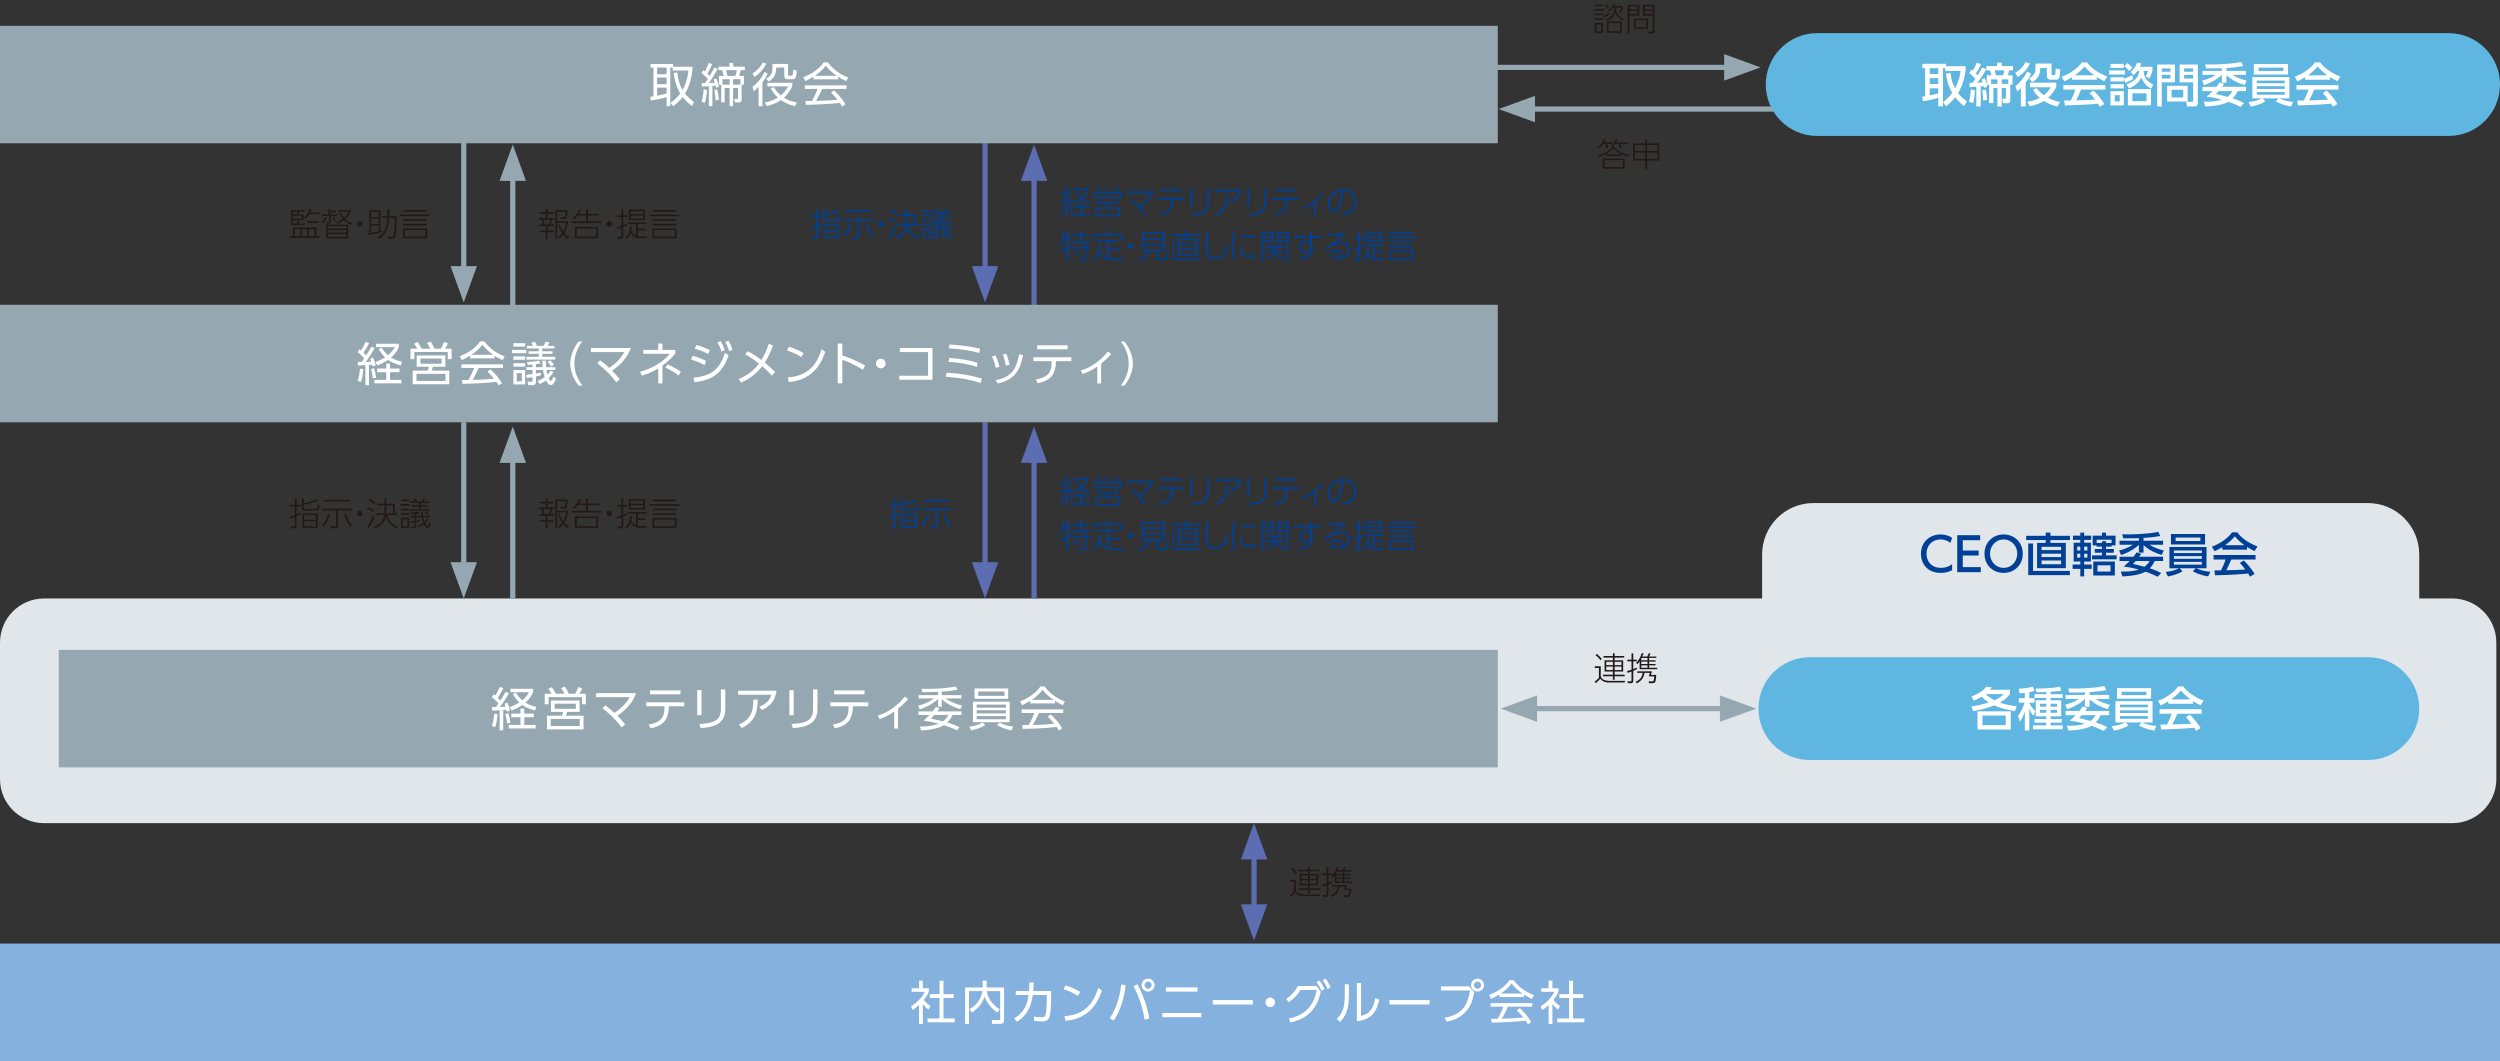<?xml version="1.0" encoding="UTF-8"?>
<svg id="_レイヤー_1" data-name="レイヤー 1" xmlns="http://www.w3.org/2000/svg" width="1032" height="438" viewBox="0 0 1032 438">
  <rect x="0" y="0" width="1032" height="438" fill="#333333" stroke="none"/>
  <defs>
    <style>
      .cls-1 {
        fill: #95a8b2;
      }

      .cls-2 {
        fill: #231815;
      }

      .cls-3 {
        fill: #5fb6e0;
      }

      .cls-4 {
        fill: #fff;
      }

      .cls-5 {
        stroke: #5c6db2;
      }

      .cls-5, .cls-6 {
        fill: none;
        stroke-miterlimit: 10;
        stroke-width: 2.138px;
      }

      .cls-7 {
        fill: #e0e6ea;
      }

      .cls-8 {
        fill: #85b1df;
      }

      .cls-9 {
        fill: #004097;
      }

      .cls-6 {
        stroke: #95a8b2;
      }

      .cls-10 {
        fill: #5c6db2;
      }
    </style>
  </defs>
  <path class="cls-7" d="M18.185,247.055h994.115c10.037,0,18.185,8.148,18.185,18.185v56.373c0,10.037-8.149,18.185-18.185,18.185H18.187c-10.038,0-18.187-8.149-18.187-18.187v-56.371c0-10.037,8.148-18.185,18.185-18.185Z"/>
  <line class="cls-6" x1="740.737" y1="45.016" x2="630.319" y2="45.016"/>
  <polygon class="cls-1" points="618.638 45.016 633.633 39.559 633.633 50.473 618.638 45.016"/>
  <line class="cls-6" x1="611.623" y1="27.812" x2="715.054" y2="27.812"/>
  <polygon class="cls-1" points="726.734 27.812 711.739 22.355 711.739 33.27 726.734 27.812"/>
  <line class="cls-6" x1="631.184" y1="292.52" x2="713.295" y2="292.52"/>
  <polygon class="cls-1" points="619.503 292.52 634.498 297.977 634.498 287.062 619.503 292.52"/>
  <polygon class="cls-1" points="724.976 292.52 709.982 287.062 709.982 297.977 724.976 292.52"/>
  <line class="cls-6" x1="191.432" y1="58.162" x2="191.432" y2="113.16"/>
  <polygon class="cls-1" points="191.432 124.84 196.889 109.846 185.975 109.846 191.432 124.84"/>
  <line class="cls-6" x1="191.432" y1="174.317" x2="191.432" y2="235.378"/>
  <polygon class="cls-1" points="191.432 247.057 196.889 232.063 185.975 232.063 191.432 247.057"/>
  <line class="cls-5" x1="406.621" y1="58.162" x2="406.621" y2="113.16"/>
  <polygon class="cls-10" points="406.621 124.84 412.079 109.846 401.164 109.846 406.621 124.84"/>
  <line class="cls-5" x1="406.621" y1="174.317" x2="406.621" y2="235.378"/>
  <polygon class="cls-10" points="406.621 247.057 412.079 232.063 401.164 232.063 406.621 247.057"/>
  <line class="cls-6" x1="211.668" y1="126.356" x2="211.668" y2="71.358"/>
  <polygon class="cls-1" points="211.668 59.677 217.125 74.672 206.21 74.672 211.668 59.677"/>
  <line class="cls-6" x1="211.668" y1="247.058" x2="211.668" y2="187.764"/>
  <polygon class="cls-1" points="211.668 176.084 217.125 191.078 206.21 191.078 211.668 176.084"/>
  <line class="cls-5" x1="426.857" y1="126.356" x2="426.857" y2="71.358"/>
  <polygon class="cls-10" points="426.857 59.677 432.314 74.672 421.4 74.672 426.857 59.677"/>
  <line class="cls-5" x1="517.667" y1="376.614" x2="517.667" y2="351.481"/>
  <polygon class="cls-10" points="517.667 388.294 512.21 373.3 523.124 373.3 517.667 388.294"/>
  <polygon class="cls-10" points="517.667 339.801 523.124 354.796 512.21 354.796 517.667 339.801"/>
  <line class="cls-5" x1="426.857" y1="247.058" x2="426.857" y2="187.764"/>
  <polygon class="cls-10" points="426.857 176.084 432.314 191.078 421.4 191.078 426.857 176.084"/>
  <rect class="cls-1" x="0" y="10.653" width="618.291" height="48.493"/>
  <g>
    <path class="cls-4" d="M285.834,27.549v1.213c-.404,3.713-1.308,6.984-3.059,9.87,1.501,1.886,2.982,2.963,3.733,3.502l-.866,1.616c-.942-.712-2.367-1.809-3.829-3.713-1.482,1.962-3.098,3.155-3.945,3.79l-1.039-1.443c1.251-.847,2.694-1.981,3.983-3.79-1.173-1.886-2.27-4.733-2.713-8.485l1.501-.231c.211,2.56.827,5.08,2.155,7.254,1.847-3.29,2.271-6.445,2.444-8.023h-6.523v-1.231h-.981v15.951h-1.52v-3.732c-1.212.403-4.752,1.212-6.522,1.385l-.231-1.539c.654-.077.923-.096,1.328-.173v-11.892h-1.231v-1.462h9.351v1.135h7.966ZM275.174,27.876h-3.925v2.752h3.925v-2.752ZM275.174,31.994h-3.925v2.771h3.925v-2.771ZM271.25,39.498c2.655-.539,2.944-.597,3.925-.885v-2.444h-3.925v3.329Z"/>
    <path class="cls-4" d="M296.268,28.376c-.75,1.424-2.54,4.503-3.675,5.889.039,0,2.078-.059,2.501-.097-.289-.827-.346-.981-.5-1.327l1.078-.462c.423.923.885,2.271,1.135,3.367l-1.154.538c-.077-.461-.116-.615-.192-.942-.25.038-.597.077-1.386.154v8.312h-1.462v-8.216c-.423.02-2.636.135-2.906.154l-.039-1.424c.385,0,.597,0,1.347-.02.423-.539.943-1.347,1.193-1.751-.346-.385-1.674-1.674-2.617-2.405l.789-1.174c.327.25.404.327.578.462.77-1.251,1.173-2.271,1.655-3.463l1.424.5c-.635,1.424-1.155,2.424-2.04,3.887.616.558.827.77,1,.942,1.231-2.039,1.616-2.886,1.886-3.482l1.385.558ZM289.591,42.019c.558-1.713.789-3.387.866-5.138l1.366.231c-.115,2.251-.346,3.675-.847,5.368l-1.385-.462ZM295.344,41.461c.02-1.424-.211-3.06-.5-4.349l1.212-.212c.578,1.963.654,3.867.674,4.329l-1.386.231ZM306.139,41.057c0,.346,0,1.251-1.116,1.251h-1.693l-.192-1.501,1.154.019c.385,0,.385-.096.385-.403v-4.099h-2.059v7.484h-1.443v-7.484h-2.04v5.945h-1.424v-7.312h-.923v-3.599h1.982c-.289-1.289-.347-1.5-.616-2.404h-1.559v-1.424h4.541v-1.521h1.52v1.521h4.81v1.424h-1.731c-.212,1.058-.366,1.577-.616,2.404h1.962v3.599h-.943v6.1ZM301.174,32.706h-2.924v2.213h2.924v-2.213ZM303.58,31.359c.289-.827.462-1.577.558-2.404h-4.445c.423,1.559.481,1.731.597,2.404h3.29ZM305.658,34.919v-2.213h-3.04v2.213h3.04Z"/>
    <path class="cls-4" d="M310.608,35.861c1.597-1.193,3.386-2.925,5.002-6.138l1.289.712c-.404.885-1.02,2.001-2.174,3.56v9.832h-1.578v-7.985c-.923,1.001-1.462,1.405-1.962,1.79l-.577-1.771ZM310.646,30.301c2.04-1.251,3.541-2.964,4.272-4.561l1.404.577c-1.097,2.098-2.463,3.81-4.906,5.445l-.77-1.462ZM328.175,43.827c-1.193-.27-3.367-.789-5.811-2.521-2.251,1.559-4.522,2.136-5.869,2.443l-.808-1.462c1.308-.231,3.271-.674,5.426-2.001-1.751-1.636-2.521-3.021-2.944-3.771l1.27-.559c.423.731,1.212,2.021,2.905,3.444,1.751-1.442,2.579-3.001,2.963-3.732h-8.524v-1.501h10.275v1.404c-.597,1.29-1.559,3.079-3.444,4.753.981.635,2.501,1.443,5.33,1.963l-.77,1.539ZM325.308,30.743c0,.442.115.481.539.481h.693c.616,0,.731,0,.923-2.502l1.482.424c-.192,2.636-.404,3.56-1.847,3.56h-1.732c-.866,0-1.616-.116-1.616-1.521v-3.31h-3.31c-.039,2.905-.904,4.349-3.079,5.792l-1.058-1.174c2.578-1.578,2.578-2.905,2.578-5.465v-.635h6.427v4.349Z"/>
    <path class="cls-4" d="M345.998,32.744h-10.179v-1.077c-1.712,1.058-2.771,1.52-3.425,1.789l-.789-1.559c5.734-2.251,7.889-5.368,8.408-6.138h1.713c2.001,2.675,5.06,5.003,8.408,6.195l-.847,1.539c-.847-.385-1.924-.885-3.29-1.809v1.059ZM344.304,37.305c2.059,2.021,3.232,3.367,4.714,5.715l-1.386.923c-.308-.52-.539-.885-.943-1.481-3.213.462-11.063.809-14.027.809l-.173-1.578h2.655c1.212-2.078,1.943-3.867,2.367-4.983h-5.272v-1.481h17.183v1.481h-10.044c-.462,1.059-1.231,2.732-2.482,4.945.481-.02,2.636-.077,3.04-.097,2.347-.096,4.329-.27,5.753-.404-.192-.25-1.154-1.462-2.655-2.982l1.27-.865ZM345.382,31.282c-2.713-1.925-3.829-3.31-4.502-4.156-1.212,1.693-2.848,3.04-4.464,4.156h8.967Z"/>
  </g>
  <rect class="cls-1" x="0" y="125.824" width="618.291" height="48.493"/>
  <g>
    <path class="cls-4" d="M154.677,143.722c-1.02,1.809-2.694,4.387-3.714,5.656,1.231-.038,1.828-.058,2.309-.096-.154-.52-.269-.809-.423-1.212l1.193-.462c.308.692.789,1.904,1.039,3.252l-1.308.442c-.058-.327-.077-.481-.154-.751-.192.039-.461.059-1.308.116v8.331h-1.481v-8.255c-.481.039-2.598.154-3.041.174l-.134-1.481h1.578c.385-.481.808-1.097,1.097-1.501-.75-.847-1.655-1.79-2.732-2.56l.789-1.192c.308.211.442.308.635.462.404-.578,1.29-2.098,1.905-3.521l1.424.52c-.597,1.231-1.597,3.002-2.271,3.925.365.366.77.751,1.097,1.136.135-.212,1.212-1.828,2.136-3.599l1.366.616ZM147.654,157.21c.731-2.098.885-4.311.942-5.042l1.386.192c-.039.404-.212,3.176-.943,5.35l-1.385-.5ZM153.907,156.19c-.135-1.5-.385-2.616-.75-3.829l1.25-.403c.5,1.442.712,2.674.847,3.982l-1.347.25ZM164.913,153.631h-3.925v3.175h4.714v1.443h-11.122v-1.443h4.849v-3.175h-3.771v-1.501h3.771v-2.059h1.559v2.059h3.925v1.501ZM165.414,150.86c-3.137-.866-4.445-1.713-5.234-2.29-2.059,1.404-3.579,1.963-4.387,2.271l-.789-1.424c.712-.25,2.04-.731,3.944-1.866-1.347-1.309-2.155-2.637-2.636-3.464l1.27-.597c1.039,1.675,1.828,2.502,2.598,3.175,1.693-1.385,2.405-2.674,2.771-3.367h-7.697v-1.404h9.39v1.366c-.25.635-.962,2.443-3.213,4.329,1.732,1.097,3.444,1.501,4.561,1.751l-.577,1.521Z"/>
    <path class="cls-4" d="M177.637,143.934c-.481-.924-.808-1.482-1.405-2.31l1.462-.654c.904,1.328,1.135,1.751,1.674,2.964h2.598c.539-.866.904-1.578,1.366-2.771l1.635.559c-.327.73-.789,1.539-1.231,2.213h2.675v4.329h-1.578v-2.944h-13.796v2.944h-1.578v-4.329h2.829c-.27-.462-.731-1.213-1.328-2.06l1.443-.673c.943,1.289,1.443,2.271,1.655,2.732h3.579ZM183.852,151.399h-5.157c-.077.25-.404,1.366-.481,1.598h7.254v5.638h-15.104v-5.638h6.176c.212-.442.423-1.213.5-1.598h-5.022v-4.656h11.833v4.656ZM183.89,154.323h-11.968v2.925h11.968v-2.925ZM182.293,148.013h-8.735v2.136h8.735v-2.136Z"/>
    <path class="cls-4" d="M204.214,147.916h-10.179v-1.077c-1.712,1.058-2.771,1.52-3.425,1.789l-.789-1.559c5.734-2.251,7.889-5.368,8.408-6.138h1.713c2.001,2.675,5.06,5.003,8.408,6.195l-.847,1.539c-.847-.385-1.924-.885-3.29-1.809v1.059ZM202.521,152.477c2.059,2.021,3.232,3.367,4.714,5.715l-1.386.923c-.308-.52-.539-.885-.943-1.481-3.213.462-11.063.809-14.027.809l-.173-1.578h2.655c1.212-2.078,1.943-3.867,2.367-4.983h-5.272v-1.481h17.183v1.481h-10.044c-.462,1.059-1.231,2.732-2.482,4.945.481-.02,2.636-.077,3.04-.097,2.347-.096,4.329-.27,5.753-.404-.192-.25-1.154-1.462-2.655-2.982l1.27-.865ZM203.598,146.454c-2.713-1.925-3.829-3.31-4.502-4.156-1.212,1.693-2.848,3.04-4.464,4.156h8.967Z"/>
    <path class="cls-4" d="M217.245,144.414v1.386h-5.926v-1.386h5.926ZM216.783,141.682v1.386h-4.849v-1.386h4.849ZM216.783,147.109v1.385h-4.849v-1.385h4.849ZM216.783,149.917v1.405h-4.849v-1.405h4.849ZM216.783,152.746v5.926h-4.849v-5.926h4.849ZM215.417,154.035h-2.116v3.367h2.116v-3.367ZM221.228,152.746v1.462c.308-.058,1.693-.308,1.962-.365v1.135c-1.25.308-1.462.347-1.962.442v2.31c0,1.02-.597,1.25-1.289,1.25h-1.886l-.289-1.424,1.578.02c.366,0,.481-.077.481-.481v-1.385c-.923.153-1.443.23-2.424.327l-.154-1.347c1.174-.077,1.751-.135,2.578-.251v-1.692h-2.521v-1.174h2.521v-1.078c-.77.077-1.193.097-1.962.135l-.327-1.174c1.424-.058,3.348-.23,5.003-.596l.577,1.173c-.635.116-.75.135-1.886.309v1.231h2.79c-.116-1.021-.154-1.675-.173-2.694h1.424c.039,1.289.058,1.521.154,2.694h3.791v1.174h-3.656c.135.788.27,1.308.443,1.904.654-.654.981-1.192,1.25-1.636l1.231.597c-.77,1.154-1.25,1.693-2.001,2.425.231.5.558,1.212.904,1.212.404,0,.904-1.212,1.154-1.866l.962,1c-.962,2.29-1.578,2.56-2.078,2.56-.981,0-1.693-1.136-2.078-1.905-1.116.866-1.751,1.155-2.617,1.481l-.789-1.25c1.52-.616,2.155-1.039,2.886-1.578-.385-1.309-.481-1.828-.654-2.943h-2.944ZM219.997,142.76c-.173-.404-.289-.636-.673-1.231l1.462-.443c.442.693.654,1.116.885,1.675h2.732c.212-.385.385-.731.731-1.675l1.655.289c-.211.5-.385.847-.712,1.386h2.79v1.077h-5.022v1.154h4.252v1.059h-4.252v1.231h5.369v1.154h-11.911v-1.154h5.099v-1.231h-4.214v-1.059h4.214v-1.154h-4.907v-1.077h2.501ZM227.52,151.322c-.616-1.021-1.058-1.501-1.501-1.944l1.116-.596c.558.48.981.904,1.559,1.809l-1.174.731Z"/>
    <path class="cls-4" d="M238.875,159.192c-2.79-3.521-3.483-7.042-3.483-9.12s.693-5.6,3.483-9.12h1.52c-2.021,2.616-3.291,5.791-3.291,9.12,0,.77,0,4.829,3.291,9.12h-1.52Z"/>
    <path class="cls-4" d="M247.75,148.725c1,.77,2.04,1.559,3.733,3.136,4.002-2.751,5.522-5.214,6.253-6.522h-13.815v-1.674h16.432c-1.347,4.137-4.425,7.139-7.677,9.332,1.751,1.751,2.675,2.963,3.194,3.617l-1.482,1.231c-2.751-3.887-6.272-6.677-7.889-7.947l1.25-1.173Z"/>
    <path class="cls-4" d="M271.729,141.797h1.731v2.655h5.311v1.482c-1.02,1.212-2.636,3.078-5.311,4.983v7.35h-1.731v-6.195c-2.829,1.693-4.907,2.405-6.735,2.982l-.77-1.597c4.926-1.29,9.448-4.021,12.276-7.408h-10.967v-1.598h6.196v-2.655ZM280.176,155.017c-.866-.674-2.79-2.021-5.503-3.271l.943-1.289c1.539.635,4.118,2.039,5.464,2.982l-.904,1.578Z"/>
    <path class="cls-4" d="M290.783,150.687c-1-.577-2.751-1.481-5.522-2.289l.673-1.521c1.77.424,4.079,1.309,5.561,2.175l-.712,1.635ZM286.261,155.921c7.658-.751,10.891-3.656,13.007-10.333l1.5,1.097c-2.501,7.139-6.234,10.102-14.084,11.121l-.423-1.885ZM292.341,146.146c-1.77-.98-3.617-1.674-5.599-2.231l.693-1.463c2.232.501,4.118,1.366,5.638,2.098l-.731,1.597ZM297.421,140.759c.77,1.154,1.135,2.039,1.77,3.732l-1.347.674c-.52-1.598-.789-2.252-1.674-3.771l1.251-.635ZM300.654,140.605c.616.981,1.135,2.021,1.712,3.752l-1.366.654c-.481-1.539-.789-2.348-1.616-3.81l1.27-.597Z"/>
    <path class="cls-4" d="M308.663,144.972c2.443,1.231,4.849,3.041,5.638,3.637.346-.52,1.809-2.828,3.001-6.619l1.828.578c-.52,1.442-1.482,4.021-3.444,7.119.596.462,2.271,1.809,4.291,3.887l-1.366,1.462c-1.867-2.078-3.521-3.482-3.983-3.848-2.982,3.848-6.061,5.521-8.716,6.772l-1.039-1.462c2.059-.904,5.445-2.444,8.428-6.407-1.828-1.443-3.617-2.656-5.676-3.811l1.039-1.309Z"/>
    <path class="cls-4" d="M330.757,147.416c-1.135-.77-3.156-1.905-5.926-2.771l.866-1.54c3.406,1.021,5.522,2.386,6.022,2.694l-.962,1.616ZM325.234,155.767c9.736-.52,12.603-7.331,13.931-11.641l1.501,1.115c-.923,2.732-4.002,11.719-15.085,12.449l-.347-1.924Z"/>
    <path class="cls-4" d="M356.178,152.65c-1.309-.809-4.464-2.732-8.485-4.117v9.717h-1.866v-16.452h1.866v4.926c3.637,1.155,6.619,2.637,9.39,4.138l-.904,1.789Z"/>
    <path class="cls-4" d="M365.571,150.071c0,1.058-.866,1.981-1.982,1.981s-1.982-.904-1.982-1.981c0-1.116.904-1.982,1.982-1.982,1.097,0,1.982.904,1.982,1.982Z"/>
    <path class="cls-4" d="M384.932,143.645v13.122h-13.681v-1.674h11.853v-9.774h-11.68v-1.674h13.508Z"/>
    <path class="cls-4" d="M404.871,158.114c-4.099-1.328-7.62-2.098-14.47-2.617l.346-1.636c7.639.385,12.488,1.809,14.604,2.425l-.481,1.828ZM403.254,151.438c-3.771-1.193-6.888-1.732-11.699-2.098l.327-1.597c5.426.404,8.485,1.058,11.68,2.021l-.308,1.674ZM404.235,145.703c-4.021-1.077-7.773-1.636-12.545-1.886l.289-1.597c4.637.27,8.101.692,12.584,1.713l-.327,1.77Z"/>
    <path class="cls-4" d="M411.012,151.822c-.308-1.848-.866-3.29-1.539-4.695l1.443-.404c.924,1.771,1.385,3.618,1.636,4.715l-1.54.385ZM410.897,156.998c5.965-1.231,8.659-3.849,9.755-10.756l1.674.347c-1.27,6.58-3.733,10.14-10.352,11.718l-1.078-1.309ZM415.226,150.937c-.27-1.577-.654-3.136-1.27-4.599l1.424-.327c.558,1.271,1.135,3.31,1.386,4.561l-1.54.365Z"/>
    <path class="cls-4" d="M435.896,149.437c0,.904-.211,3.059-.981,4.617-1.481,3.021-4.926,3.829-6.561,4.156l-.731-1.577c4.387-.771,6.504-2.367,6.504-7.101v-.442h-7.543v-1.616h15.663v1.616h-6.35v.347ZM440.706,142.548v1.616h-12.565v-1.616h12.565Z"/>
    <path class="cls-4" d="M454.545,158.307h-1.597v-7.004c-2.251,1.52-3.752,2.271-6.042,3.098l-.75-1.462c5.022-1.443,9.197-5.195,11.141-7.832l1.424.981c-1.308,1.636-2.982,3.06-4.175,4.021v8.197Z"/>
    <path class="cls-4" d="M462.65,159.192c3.29-4.291,3.29-8.351,3.29-9.12,0-3.329-1.27-6.504-3.29-9.12h1.52c2.79,3.521,3.482,7.042,3.482,9.12s-.692,5.599-3.482,9.12h-1.52Z"/>
  </g>
  <rect class="cls-8" x="0" y="389.507" width="1032" height="48.564"/>
  <g>
    <path class="cls-4" d="M380.933,422.703h-1.559v-7.793c-1.212,1.116-2.097,1.693-2.636,2.04l-.654-1.578c3.194-1.924,4.984-4.406,5.638-5.965h-5.387v-1.443h3.04v-3.136h1.559v3.136h2.482v1.463c-.192.461-.692,1.654-2.097,3.405,1.02,1.174,1.693,1.751,2.771,2.521l-.866,1.404c-1.02-.827-1.231-1.058-2.29-2.309v8.255ZM389.457,404.828v5.561h4.233v1.577h-4.233v8.467h4.675v1.577h-11.217v-1.577h4.926v-8.467h-4.021v-1.577h4.021v-5.561h1.616Z"/>
    <path class="cls-4" d="M405.663,404.828h1.616v2.809h7.196v13.393c0,.442,0,1.635-1.597,1.635h-3.271l-.25-1.616,2.982.02c.25,0,.539-.02.539-.5v-11.43h-5.503c.211,1.597.943,4.656,5.33,7.543l-1.059,1.347c-3.81-2.905-4.733-5.407-5.157-6.581-.904,2.194-2.232,4.638-5.311,6.504l-.981-1.386c2.656-1.424,4.714-3.694,5.33-7.427h-5.522v13.526h-1.616v-15.027h7.273v-2.809Z"/>
    <path class="cls-4" d="M418.656,420.433c4.271-2.598,5.388-5.945,5.965-9.698h-5.311v-1.654h5.483c.116-1.559.135-2.328.116-3.521l1.828.039c-.039,1.385-.077,2.059-.193,3.482h7.351v3.213c0,.52-.02,5.889-.75,7.716-.673,1.655-2.444,1.655-3.291,1.655-1.559,0-2.367-.154-2.982-.27l-.038-1.751c.846.154,1.789.308,2.963.308,1.405,0,1.674-.538,1.847-1.135.385-1.347.481-5.388.481-6.272v-1.81h-5.772c-.616,4.214-2.04,8.293-6.542,11.025l-1.154-1.327Z"/>
    <path class="cls-4" d="M444.944,411.101c-1.135-.77-3.156-1.905-5.926-2.771l.866-1.54c3.406,1.021,5.522,2.386,6.022,2.694l-.962,1.616ZM439.421,419.451c9.736-.52,12.603-7.331,13.931-11.641l1.501,1.115c-.923,2.732-4.002,11.719-15.085,12.449l-.347-1.924Z"/>
    <path class="cls-4" d="M464.671,406.675c-.943,8.312-3.618,12.584-4.888,14.604l-1.693-.904c1.597-2.482,3.829-6.234,4.752-13.97l1.828.27ZM472.521,420.933c-.75-4.541-2.059-9.005-4.618-13.854l1.616-.77c1.231,2.271,3.771,7.312,4.907,14.161l-1.905.462ZM476.601,406.655c0,1.482-1.192,2.675-2.675,2.675-1.462,0-2.674-1.192-2.674-2.675,0-1.5,1.231-2.674,2.674-2.674,1.463,0,2.675,1.174,2.675,2.674ZM472.445,406.655c0,.809.673,1.482,1.481,1.482.828,0,1.482-.674,1.482-1.482,0-.827-.674-1.481-1.482-1.481s-1.481.654-1.481,1.481Z"/>
    <path class="cls-4" d="M495.904,418.162v1.731h-16.104v-1.731h16.104ZM494.347,407.599v1.731h-13.046v-1.731h13.046Z"/>
    <path class="cls-4" d="M517.171,412.832v1.828h-16.548v-1.828h16.548Z"/>
    <path class="cls-4" d="M526.334,413.756c0,1.058-.866,1.981-1.981,1.981s-1.982-.904-1.982-1.981c0-1.116.904-1.982,1.982-1.982,1.097,0,1.981.904,1.981,1.982Z"/>
    <path class="cls-4" d="M532.013,420.433c7.466-1.481,10.448-6.004,11.545-11.795h-6.677c-1.27,2.021-2.693,3.598-4.868,5.061l-1.097-1.309c1.501-1.02,3.464-2.675,4.811-5.368h7.696l1.79,2.366c-1.598,7.331-5.619,11.141-12.469,12.681l-.731-1.636ZM544.597,404.712c.981,1.213,1.366,1.905,2.175,3.502l-1.213.828c-.673-1.501-1.154-2.329-2.097-3.579l1.135-.751ZM547.175,403.982c.981,1.25,1.309,1.924,2.117,3.54l-1.231.809c-.654-1.482-1.039-2.252-2.04-3.618l1.154-.73Z"/>
    <path class="cls-4" d="M556.82,411.004c0,6.215-1.731,8.947-3.713,10.872l-1.271-1.29c2.136-2.136,3.271-4.329,3.271-9.447v-4.829h1.712v4.694ZM561.843,419.394c2.366-.731,4.829-1.481,5.868-7.408l1.636.692c-.847,3.849-2.425,8.255-9.236,8.852v-15.759h1.732v13.623Z"/>
    <path class="cls-4" d="M590.132,412.832v1.828h-16.548v-1.828h16.548Z"/>
    <path class="cls-4" d="M606.396,407.175l2.136,2.425c-.577,3.04-1.174,5.291-3.059,7.562-.904,1.116-3.426,3.791-8.293,4.541l-.828-1.636c6.196-.923,9.582-4.29,10.429-11.217h-11.968v-1.675h11.583ZM612.592,406.655c0,1.482-1.193,2.675-2.675,2.675-1.462,0-2.675-1.192-2.675-2.675,0-1.5,1.231-2.674,2.675-2.674,1.462,0,2.675,1.174,2.675,2.674ZM608.436,406.655c0,.809.673,1.482,1.481,1.482.827,0,1.481-.674,1.481-1.482,0-.827-.673-1.481-1.481-1.481s-1.481.654-1.481,1.481Z"/>
    <path class="cls-4" d="M629.087,411.601h-10.179v-1.077c-1.713,1.058-2.771,1.52-3.425,1.789l-.789-1.559c5.733-2.251,7.889-5.368,8.408-6.138h1.713c2.001,2.675,5.061,5.003,8.408,6.195l-.847,1.539c-.847-.385-1.924-.885-3.29-1.809v1.059ZM627.394,416.161c2.059,2.021,3.232,3.367,4.714,5.715l-1.385.923c-.309-.52-.539-.885-.943-1.481-3.213.462-11.063.809-14.026.809l-.174-1.578h2.655c1.213-2.078,1.943-3.867,2.367-4.983h-5.272v-1.481h17.183v1.481h-10.044c-.462,1.059-1.231,2.732-2.482,4.945.481-.02,2.637-.077,3.04-.097,2.348-.096,4.33-.27,5.754-.404-.192-.25-1.155-1.462-2.655-2.982l1.27-.865ZM628.471,410.139c-2.713-1.925-3.829-3.31-4.502-4.156-1.212,1.693-2.848,3.04-4.464,4.156h8.966Z"/>
    <path class="cls-4" d="M640.828,422.703h-1.559v-7.793c-1.212,1.116-2.097,1.693-2.636,2.04l-.654-1.578c3.194-1.924,4.983-4.406,5.638-5.965h-5.388v-1.443h3.04v-3.136h1.559v3.136h2.482v1.463c-.192.461-.692,1.654-2.098,3.405,1.021,1.174,1.693,1.751,2.771,2.521l-.866,1.404c-1.02-.827-1.231-1.058-2.29-2.309v8.255ZM649.353,404.828v5.561h4.233v1.577h-4.233v8.467h4.676v1.577h-11.218v-1.577h4.926v-8.467h-4.021v-1.577h4.021v-5.561h1.616Z"/>
  </g>
  <rect class="cls-1" x="24.246" y="268.273" width="594.043" height="48.493"/>
  <g>
    <path class="cls-4" d="M210.095,286.17c-1.02,1.809-2.694,4.387-3.714,5.657,1.231-.039,1.828-.059,2.309-.097-.154-.52-.269-.809-.423-1.212l1.193-.462c.308.692.789,1.904,1.039,3.252l-1.308.442c-.058-.327-.077-.481-.154-.751-.192.039-.461.058-1.308.116v8.331h-1.481v-8.255c-.481.039-2.598.154-3.041.174l-.134-1.481h1.578c.385-.481.808-1.097,1.097-1.501-.75-.847-1.655-1.79-2.732-2.56l.789-1.192c.308.211.442.308.635.462.404-.578,1.29-2.098,1.905-3.521l1.424.52c-.597,1.231-1.597,3.002-2.271,3.925.365.366.77.751,1.097,1.136.135-.212,1.212-1.828,2.136-3.599l1.366.616ZM203.072,299.658c.731-2.098.885-4.311.942-5.042l1.386.192c-.039.404-.212,3.175-.943,5.35l-1.385-.5ZM209.325,298.638c-.135-1.5-.385-2.616-.75-3.829l1.25-.403c.5,1.442.712,2.674.847,3.982l-1.347.25ZM220.331,296.079h-3.925v3.175h4.714v1.443h-11.122v-1.443h4.849v-3.175h-3.771v-1.501h3.771v-2.059h1.559v2.059h3.925v1.501ZM220.832,293.309c-3.137-.866-4.445-1.713-5.234-2.29-2.059,1.404-3.579,1.963-4.387,2.271l-.789-1.424c.712-.25,2.04-.731,3.944-1.866-1.347-1.309-2.155-2.637-2.636-3.464l1.27-.597c1.039,1.675,1.828,2.502,2.598,3.175,1.693-1.385,2.405-2.674,2.771-3.367h-7.697v-1.404h9.39v1.366c-.25.635-.962,2.443-3.213,4.329,1.732,1.097,3.444,1.501,4.561,1.751l-.577,1.521Z"/>
    <path class="cls-4" d="M233.055,286.382c-.481-.924-.808-1.482-1.405-2.31l1.462-.654c.904,1.328,1.135,1.751,1.674,2.964h2.598c.539-.866.904-1.578,1.366-2.771l1.635.559c-.327.73-.789,1.539-1.231,2.213h2.675v4.329h-1.578v-2.944h-13.796v2.944h-1.578v-4.329h2.829c-.27-.462-.731-1.213-1.328-2.06l1.443-.673c.943,1.289,1.443,2.271,1.655,2.732h3.579ZM239.27,293.847h-5.157c-.077.25-.404,1.366-.481,1.598h7.254v5.638h-15.104v-5.638h6.176c.212-.442.423-1.213.5-1.598h-5.022v-4.656h11.833v4.656ZM239.308,296.772h-11.968v2.925h11.968v-2.925ZM237.711,290.461h-8.735v2.136h8.735v-2.136Z"/>
    <path class="cls-4" d="M249.934,291.173c1,.77,2.04,1.559,3.733,3.136,4.002-2.751,5.522-5.214,6.253-6.522h-13.815v-1.674h16.432c-1.347,4.137-4.425,7.139-7.677,9.332,1.751,1.751,2.675,2.963,3.194,3.617l-1.482,1.231c-2.751-3.887-6.272-6.677-7.889-7.947l1.25-1.173Z"/>
    <path class="cls-4" d="M276.088,291.885c0,.904-.211,3.059-.981,4.617-1.481,3.021-4.926,3.829-6.561,4.156l-.731-1.577c4.387-.771,6.504-2.367,6.504-7.101v-.442h-7.543v-1.616h15.663v1.616h-6.35v.347ZM280.898,284.996v1.616h-12.565v-1.616h12.565Z"/>
    <path class="cls-4" d="M289.58,295.213h-1.77v-10.332h1.77v10.332ZM299.393,292.75c0,6.427-5.272,7.485-10.179,7.793l-.519-1.674c5.195-.25,8.889-1.097,8.889-6.004v-8.293h1.809v8.178Z"/>
    <path class="cls-4" d="M320.583,285.131c-.75,5.099-3.56,6.734-6.042,8.004l-1.116-1.385c3.733-1.54,4.541-3.444,4.964-4.965h-13.7v-1.654h15.894ZM305.036,299.081c5.291-2.271,5.965-6.023,5.945-10.295l1.79.02c-.039,3.733-.327,8.717-6.562,11.718l-1.173-1.442Z"/>
    <path class="cls-4" d="M327.629,295.213h-1.77v-10.332h1.77v10.332ZM337.442,292.75c0,6.427-5.272,7.485-10.179,7.793l-.52-1.674c5.195-.25,8.89-1.097,8.89-6.004v-8.293h1.809v8.178Z"/>
    <path class="cls-4" d="M352.07,291.885c0,.904-.211,3.059-.981,4.617-1.481,3.021-4.926,3.829-6.561,4.156l-.731-1.577c4.387-.771,6.504-2.367,6.504-7.101v-.442h-7.543v-1.616h15.663v1.616h-6.35v.347ZM356.881,284.996v1.616h-12.565v-1.616h12.565Z"/>
    <path class="cls-4" d="M370.719,300.755h-1.597v-7.004c-2.251,1.52-3.752,2.271-6.042,3.098l-.75-1.462c5.022-1.443,9.197-5.195,11.141-7.832l1.424.981c-1.308,1.636-2.982,3.06-4.175,4.021v8.197Z"/>
    <path class="cls-4" d="M388.753,286.94h8.12v1.347h-6.542c1.135.866,3.425,2.175,6.792,2.982l-.712,1.501c-4.233-1.366-6.157-2.732-7.658-4.176v3.156h-1.501v-3.232c-2.559,2.347-5.099,3.463-7.6,4.29l-.616-1.5c1.809-.462,4.214-1.231,6.523-3.021h-6.35v-1.347h8.042v-1.366c-3.598.154-5.483.135-6.561.135l-.327-1.386c.52.02,1.174.039,2.193.039,3.656,0,8.466-.231,11.987-.981l.75,1.347c-.962.173-2.963.558-6.542.77v1.443ZM395.064,301.525c-1.885-1.001-4.156-1.771-5.426-2.155-1.79,1.097-5.118,1.982-9.428,2.136l-.462-1.577c4.811-.039,7.235-.963,7.754-1.174-3.021-.809-4.945-1.097-6.253-1.289.866-.731,1.597-1.405,2.463-2.348h-4.599v-1.443h5.849c.731-.904,1.058-1.443,1.366-1.905l1.52.577c-.52.712-.731,1.001-1,1.328h10.063v1.443h-3.694c-.365.789-.942,1.904-2.174,3.136,2.578.751,4.252,1.559,4.983,1.925l-.962,1.347ZM385.694,295.117c-.731.847-1.039,1.174-1.424,1.539,1.54.308,3.387.674,5.003,1.116,1.366-1.059,1.924-2.098,2.232-2.655h-5.811Z"/>
    <path class="cls-4" d="M406.71,299.369c-1.693,1.039-3.732,1.674-5.772,2.116l-.77-1.5c2.04-.212,3.925-.866,5.503-1.732l1.039,1.116ZM416.773,289.652v8.485h-15.143v-8.485h15.143ZM416.177,284.207v4.252h-13.892v-4.252h13.892ZM403.17,290.846v1.27h12.064v-1.27h-12.064ZM403.17,293.193v1.29h12.064v-1.29h-12.064ZM403.17,295.598v1.309h12.064v-1.309h-12.064ZM403.843,285.439v1.828h10.775v-1.828h-10.775ZM412.617,298.253c1.693.943,3.713,1.521,5.676,1.675l-.75,1.539c-2.155-.327-4.195-1.116-5.965-2.136l1.039-1.078Z"/>
    <path class="cls-4" d="M435.481,290.364h-10.179v-1.077c-1.712,1.058-2.771,1.52-3.425,1.789l-.789-1.559c5.734-2.251,7.889-5.368,8.408-6.138h1.713c2.001,2.675,5.06,5.003,8.408,6.195l-.847,1.539c-.847-.385-1.924-.885-3.29-1.809v1.059ZM433.788,294.925c2.059,2.021,3.232,3.367,4.714,5.715l-1.386.923c-.308-.52-.539-.885-.943-1.481-3.213.462-11.063.809-14.027.809l-.173-1.578h2.655c1.212-2.078,1.943-3.867,2.367-4.983h-5.272v-1.481h17.183v1.481h-10.044c-.462,1.059-1.231,2.732-2.482,4.945.481-.02,2.636-.077,3.04-.097,2.347-.096,4.329-.27,5.753-.404-.192-.25-1.154-1.462-2.655-2.982l1.27-.865ZM434.865,288.902c-2.713-1.925-3.829-3.31-4.502-4.156-1.212,1.693-2.848,3.04-4.464,4.156h8.967Z"/>
  </g>
  <g>
    <path class="cls-2" d="M130.605,97.525h1.265v.7h-12.314v-.7h1.319v-3.593h9.73v3.593ZM125.761,86.718v.592h-2.369v1.171h1.911v2.383h-1.911v1.413h2.423v.619h-5.639v-6.178h5.585ZM122.732,87.31h-1.871v1.171h1.871v-1.171ZM124.603,89.046h-3.741v1.225h3.741v-1.225ZM122.732,90.863h-1.871v1.413h1.871v-1.413ZM123.89,94.618h-2.301v2.906h2.301v-2.906ZM126.891,94.618h-2.329v2.906h2.329v-2.906ZM125.532,89.894c1.494-1.251,1.992-2.664,2.248-3.646l.7.147c-.134.498-.256.849-.458,1.306h3.849v.673h-4.199c-.161.323-.7,1.266-1.628,1.979l-.511-.458ZM131.561,92.034h-4.778v-.687h4.778v.687ZM129.906,94.618h-2.369v2.906h2.369v-2.906Z"/>
    <path class="cls-2" d="M132.916,91.725c.646-.727.996-1.373,1.265-2.14l.66.134c-.27.794-.646,1.562-1.359,2.423l-.565-.417ZM136.28,86.261v.713h2.396v.619h-2.396v.982h2.907v.605h-2.624v2.261c0,.633-.215.781-.646.781h-1.117l-.107-.619.942.026c.215,0,.229-.107.229-.269v-2.181h-2.866v-.605h2.557v-2.314h.727ZM143.723,98.36h-9.098v-5.626h9.098v5.626ZM143.009,93.299h-7.685v1.036h7.685v-1.036ZM143.009,94.914h-7.685v1.09h7.685v-1.09ZM143.009,96.583h-7.685v1.197h7.685v-1.197ZM137.841,89.544c.363.593.579.996.902,1.669l-.673.31c-.31-.821-.525-1.265-.821-1.776l.592-.202ZM138.837,91.725c1.399-.484,2.045-.929,2.651-1.346-.431-.512-.956-1.171-1.386-2.49l.605-.188c.431,1.185.902,1.763,1.306,2.261.524-.431,1.399-1.184,1.992-2.638h-4.455v-.619h5.181v.633c-.753,1.776-1.655,2.598-2.234,3.109.821.767,1.83,1.265,2.894,1.614l-.444.646c-1.669-.633-2.449-1.346-2.974-1.831-.539.377-1.319.929-2.786,1.468l-.35-.619Z"/>
    <path class="cls-2" d="M149.627,92.438c0,.593-.484,1.117-1.117,1.117-.619,0-1.117-.498-1.117-1.117,0-.646.538-1.117,1.117-1.117.592,0,1.117.498,1.117,1.117Z"/>
    <path class="cls-2" d="M157.739,95.816c-2.584.727-4.791,1.09-5.989,1.266l-.108-.687c.485-.081.646-.095.834-.135v-9.447h4.549v8.519c.336-.094.417-.121.713-.202v.687ZM156.313,87.472h-3.123v2.153h3.123v-2.153ZM156.313,90.244h-3.123v2.233h3.123v-2.233ZM153.19,96.139c1.521-.27,1.79-.323,3.123-.633v-2.396h-3.123v3.028ZM155.977,97.969c1.736-1.197,3.849-2.987,3.957-8.048h-2.355v-.687h2.355v-2.961h.74v2.961h3.055c0,1.198-.027,5.438-.471,7.806-.229,1.185-.633,1.562-1.494,1.562h-1.574l-.162-.794,1.386.067c.646.026.848-.014,1.05-.66.417-1.318.579-5.611.579-7.294h-2.369c-.202,5.128-2.086,7.2-4.091,8.641l-.605-.593Z"/>
    <path class="cls-2" d="M177.478,88.602v.66h-12.328v-.66h12.328ZM176.32,94.309v4.051h-9.986v-4.051h9.986ZM176.146,90.473v.633h-9.703v-.633h9.703ZM176.146,92.398v.646h-9.703v-.646h9.703ZM176.078,86.704v.673h-9.555v-.673h9.555ZM175.567,94.941h-8.492v2.772h8.492v-2.772Z"/>
  </g>
  <g>
    <path class="cls-2" d="M124.146,212.296c-.215.107-1.494.659-1.723.767v4.038c0,.699-.162,1.022-.982,1.022h-1.292l-.188-.768,1.292.041c.431.014.444-.135.444-.404v-3.634c-.929.377-1.306.525-2.059.794l-.135-.699c.727-.229,1.265-.417,2.194-.794v-3.594h-2.14v-.659h2.14v-2.624h.727v2.624h1.723v.659h-1.723v3.298c.915-.377,1.211-.512,1.723-.754v.687ZM131.238,206.751c-2.759,1.09-4.737,1.413-5.868,1.574v1.157c0,.512,0,.619.794.619h4.051c.646,0,.834-.161,1.022-1.776l.713.188c-.04.444-.188,1.266-.417,1.696-.256.484-.565.538-1.211.538h-4.333c-1.265,0-1.373-.458-1.373-1.09v-3.876h.753v1.951c2.288-.458,3.499-.848,5.33-1.588l.538.605ZM131.104,217.895h-6.231v-5.949h6.231v5.949ZM130.376,212.578h-4.777v1.938h4.777v-1.938ZM130.376,215.149h-4.777v2.1h4.777v-2.1Z"/>
    <path class="cls-2" d="M145.257,209.994v.7h-5.72v6.244c0,.646-.162,1.131-1.171,1.131h-1.817l-.107-.821,1.844.04c.269,0,.498-.107.498-.457v-6.137h-5.773v-.7h12.247ZM133.01,216.899c.875-1.077,2.073-3.257,2.477-4.791l.713.229c-.323,1.427-1.588,3.89-2.57,5.033l-.619-.471ZM144.409,206.334v.686h-10.551v-.686h10.551ZM142.74,212.067c.808,2.355,1.938,4.011,2.543,4.818l-.619.538c-1.022-1.265-2.14-3.593-2.638-5.101l.713-.256Z"/>
    <path class="cls-2" d="M149.627,211.959c0,.593-.484,1.117-1.117,1.117-.619,0-1.117-.498-1.117-1.117,0-.646.538-1.117,1.117-1.117.592,0,1.117.498,1.117,1.117Z"/>
    <path class="cls-2" d="M151.576,217.477c1.157-1.534,1.884-3.041,2.543-4.724l.592.351c-.66,1.763-1.467,3.458-2.611,4.952l-.525-.579ZM154.011,211.314c-1.104-.781-1.803-1.077-2.382-1.306l.35-.579c1.117.404,1.777.794,2.409,1.266l-.377.619ZM154.577,208.11c-.929-.808-1.642-1.225-2.422-1.588l.404-.593c1.198.552,1.884,1.063,2.449,1.562l-.431.619ZM154.442,217.464c3.392-1.292,3.849-3.163,4.159-4.858h-3.445v-.7h3.526c.04-.498.04-.727.04-1.022v-2.234h-3.122v-.7h3.122v-2.18h.74v2.18h3.526v3.957h1.022v.7h-4.145c.417,1.87,1.454,3.66,4.293,4.831l-.444.7c-1.346-.646-3.769-2.06-4.455-5.101-.391,1.965-1.077,3.634-4.401,5.101l-.417-.673ZM159.462,210.829c0,.336,0,.673-.04,1.076h2.799v-3.257h-2.759v2.181Z"/>
    <path class="cls-2" d="M169.188,208.083v.633h-4.037v-.633h4.037ZM168.878,206.199v.646h-3.257v-.646h3.257ZM168.878,209.954v.659h-3.257v-.659h3.257ZM168.878,211.878v.66h-3.257v-.66h3.257ZM168.878,213.735v4.159h-3.257v-4.159h3.257ZM168.192,214.355h-1.884v2.934h1.884v-2.934ZM171.812,212.982h2.234c-.081-.564-.121-.915-.161-1.789h.673c.013.592.054,1.278.134,1.789h2.772v.593h-2.691c.107.74.336,1.427.458,1.763.632-.605.915-1.104,1.104-1.439l.592.322c-.539.849-.969,1.292-1.427,1.75.296.592.74,1.225.996,1.225.323,0,.592-1.225.673-1.588l.592.417c-.35,1.198-.727,2.019-1.158,2.019-.323,0-.928-.336-1.588-1.642-.632.498-1.185.875-2.18,1.319l-.471-.593c.942-.35,1.723-.808,2.382-1.346-.296-.768-.458-1.346-.619-2.207h-2.315v1.346c.821-.188,1.104-.256,1.628-.403v.564c-.713.202-1.036.297-1.628.431v1.643c0,.484-.027.969-.969.969h-.969l-.202-.687,1.117.027c.35.013.35-.108.35-.391v-1.399c-.673.147-1.05.229-1.871.363l-.081-.687c.498-.054,1.346-.175,1.952-.296v-1.48h-1.871v-.593h1.871v-.834c-.754.095-.956.121-1.413.161l-.229-.659c1.211-.067,2.423-.188,3.405-.444l.403.579c-.35.094-.861.202-1.494.282v.915ZM171.435,206.966c-.242-.363-.363-.538-.646-.875l.66-.296c.323.431.525.768.74,1.171h1.978c.256-.363.391-.619.66-1.171l.66.202c-.162.337-.31.592-.565.969h2.315v.579h-3.607v1.009h3.015v.593h-3.015v1.104h3.835v.579h-8.196v-.579h3.674v-1.104h-3.068v-.593h3.068v-1.009h-3.526v-.579h2.019ZM176.375,212.686c-.391-.524-.727-.834-1.13-1.144l.524-.35c.444.31.754.592,1.131,1.076l-.525.417Z"/>
  </g>
  <g>
    <path class="cls-9" d="M339.334,92.775c-.215.107-1.494.659-1.723.767v4.038c0,.699-.162,1.022-.982,1.022h-1.292l-.188-.768,1.292.041c.431.014.444-.135.444-.404v-3.634c-.929.377-1.306.525-2.059.794l-.135-.699c.727-.229,1.265-.417,2.194-.794v-3.594h-2.14v-.659h2.14v-2.624h.727v2.624h1.723v.659h-1.723v3.298c.915-.377,1.211-.512,1.723-.754v.687ZM346.426,87.23c-2.759,1.09-4.737,1.413-5.868,1.574v1.157c0,.512,0,.619.794.619h4.051c.646,0,.834-.161,1.022-1.776l.713.188c-.04.444-.188,1.266-.417,1.696-.256.484-.565.538-1.211.538h-4.333c-1.265,0-1.373-.458-1.373-1.09v-3.876h.753v1.951c2.288-.458,3.499-.848,5.33-1.588l.538.605ZM346.292,98.373h-6.231v-5.949h6.231v5.949ZM345.565,93.057h-4.777v1.938h4.777v-1.938ZM345.565,95.627h-4.777v2.1h4.777v-2.1Z"/>
    <path class="cls-9" d="M360.445,90.473v.7h-5.72v6.244c0,.646-.162,1.131-1.171,1.131h-1.817l-.107-.821,1.844.04c.269,0,.498-.107.498-.457v-6.137h-5.773v-.7h12.247ZM348.198,97.377c.875-1.077,2.073-3.257,2.477-4.791l.713.229c-.323,1.427-1.588,3.89-2.57,5.033l-.619-.471ZM359.598,86.813v.686h-10.551v-.686h10.551ZM357.929,92.545c.808,2.355,1.938,4.011,2.543,4.818l-.619.538c-1.022-1.265-2.14-3.593-2.638-5.101l.713-.256Z"/>
    <path class="cls-9" d="M364.816,92.438c0,.593-.484,1.117-1.117,1.117-.619,0-1.117-.498-1.117-1.117,0-.646.538-1.117,1.117-1.117.592,0,1.117.498,1.117,1.117Z"/>
    <path class="cls-9" d="M366.75,97.955c1.157-1.534,1.884-3.041,2.543-4.724l.592.351c-.66,1.763-1.467,3.458-2.611,4.952l-.525-.579ZM369.186,91.792c-1.104-.781-1.803-1.077-2.382-1.306l.35-.579c1.117.404,1.777.794,2.409,1.266l-.377.619ZM369.751,88.589c-.929-.808-1.642-1.225-2.422-1.588l.404-.593c1.198.552,1.884,1.063,2.449,1.562l-.431.619ZM369.617,97.943c3.392-1.292,3.849-3.163,4.159-4.858h-3.445v-.7h3.526c.04-.498.04-.727.04-1.022v-2.234h-3.122v-.7h3.122v-2.18h.74v2.18h3.526v3.957h1.022v.7h-4.145c.417,1.87,1.454,3.66,4.293,4.831l-.444.7c-1.346-.646-3.769-2.06-4.455-5.101-.391,1.965-1.077,3.634-4.401,5.101l-.417-.673ZM374.637,91.308c0,.336,0,.673-.04,1.076h2.799v-3.257h-2.759v2.181Z"/>
    <path class="cls-9" d="M384.362,88.562v.633h-4.037v-.633h4.037ZM384.053,86.678v.646h-3.257v-.646h3.257ZM384.053,90.433v.659h-3.257v-.659h3.257ZM384.053,92.357v.66h-3.257v-.66h3.257ZM384.053,94.214v4.159h-3.257v-4.159h3.257ZM383.367,94.833h-1.884v2.934h1.884v-2.934ZM386.987,93.46h2.234c-.081-.564-.121-.915-.161-1.789h.673c.013.592.054,1.278.134,1.789h2.772v.593h-2.691c.107.74.336,1.427.458,1.763.632-.605.915-1.104,1.104-1.439l.592.322c-.539.849-.969,1.292-1.427,1.75.296.592.74,1.225.996,1.225.323,0,.592-1.225.673-1.588l.592.417c-.35,1.198-.727,2.019-1.158,2.019-.323,0-.928-.336-1.588-1.642-.632.498-1.185.875-2.18,1.319l-.471-.593c.942-.35,1.723-.808,2.382-1.346-.296-.768-.458-1.346-.619-2.207h-2.315v1.346c.821-.188,1.104-.256,1.628-.403v.564c-.713.202-1.036.297-1.628.431v1.643c0,.484-.027.969-.969.969h-.969l-.202-.687,1.117.027c.35.013.35-.108.35-.391v-1.399c-.673.147-1.05.229-1.871.363l-.081-.687c.498-.054,1.346-.175,1.952-.296v-1.48h-1.871v-.593h1.871v-.834c-.754.095-.956.121-1.413.161l-.229-.659c1.211-.067,2.423-.188,3.405-.444l.403.579c-.35.094-.861.202-1.494.282v.915ZM386.61,87.444c-.242-.363-.363-.538-.646-.875l.66-.296c.323.431.525.768.74,1.171h1.978c.256-.363.391-.619.66-1.171l.66.202c-.162.337-.31.592-.565.969h2.315v.579h-3.607v1.009h3.015v.593h-3.015v1.104h3.835v.579h-8.196v-.579h3.674v-1.104h-3.068v-.593h3.068v-1.009h-3.526v-.579h2.019ZM391.549,93.164c-.391-.524-.727-.834-1.13-1.144l.524-.35c.444.31.754.592,1.131,1.076l-.525.417Z"/>
  </g>
  <g>
    <path class="cls-9" d="M371.461,212.296c-.215.107-1.494.659-1.723.767v4.038c0,.699-.162,1.022-.982,1.022h-1.292l-.188-.768,1.292.041c.431.014.444-.135.444-.404v-3.634c-.929.377-1.306.525-2.059.794l-.135-.699c.727-.229,1.265-.417,2.194-.794v-3.594h-2.14v-.659h2.14v-2.624h.727v2.624h1.723v.659h-1.723v3.298c.915-.377,1.211-.512,1.723-.754v.687ZM378.553,206.751c-2.759,1.09-4.737,1.413-5.868,1.574v1.157c0,.512,0,.619.794.619h4.051c.646,0,.834-.161,1.022-1.776l.713.188c-.04.444-.188,1.266-.417,1.696-.256.484-.565.538-1.211.538h-4.333c-1.265,0-1.373-.458-1.373-1.09v-3.876h.753v1.951c2.288-.458,3.499-.848,5.33-1.588l.538.605ZM378.419,217.895h-6.231v-5.949h6.231v5.949ZM377.692,212.578h-4.777v1.938h4.777v-1.938ZM377.692,215.149h-4.777v2.1h4.777v-2.1Z"/>
    <path class="cls-9" d="M392.572,209.994v.7h-5.72v6.244c0,.646-.162,1.131-1.171,1.131h-1.817l-.107-.821,1.844.04c.269,0,.498-.107.498-.457v-6.137h-5.773v-.7h12.247ZM380.325,216.899c.875-1.077,2.073-3.257,2.477-4.791l.713.229c-.323,1.427-1.588,3.89-2.57,5.033l-.619-.471ZM391.725,206.334v.686h-10.551v-.686h10.551ZM390.056,212.067c.808,2.355,1.938,4.011,2.543,4.818l-.619.538c-1.022-1.265-2.14-3.593-2.638-5.101l.713-.256Z"/>
  </g>
  <g>
    <path class="cls-2" d="M226.027,86.261v1.332h2.476v.687h-2.476v1.682h2.772v.66h-.915c-.135.713-.377,1.521-.565,2.032h1.373v.659h-2.665v1.884h2.476v.66h-2.476v2.745h-.727v-2.745h-2.436v-.66h2.436v-1.884h-2.651v-.659h1.507c-.135-.593-.458-1.562-.646-2.032h-.996v-.66h2.786v-1.682h-2.436v-.687h2.436v-1.332h.727ZM226.633,92.653c.135-.27.458-1.494.512-2.032h-2.934c.094.255.565,1.749.632,2.032h1.79ZM234.345,98.562c-.889-.728-1.359-1.212-1.817-1.75-.713.982-1.292,1.413-1.656,1.669l-.511-.619c.35-.229.969-.646,1.709-1.629-.767-1.009-1.278-2.166-1.668-3.364l.632-.188c.605,1.83,1.117,2.544,1.44,2.961.794-1.373,1.063-2.584,1.265-3.647h-3.755v6.608h-.713v-11.924h5.007c.013,1.359-.215,2.907-.417,3.297-.215.391-.498.458-1.211.458h-1.185l-.121-.74,1.198.04c.579.014.956-.161.996-2.368h-3.553v3.97h4.522c-.188,1.709-.659,3.405-1.561,4.872.565.633,1.265,1.197,1.952,1.763l-.552.593Z"/>
    <path class="cls-2" d="M241.89,88.306v-2.019h.767v2.019h4.67v.66h-4.67v2.422h5.625v.659h-12.274v-.659h5.881v-2.422h-3.418c-.391.511-.74.955-1.467,1.668l-.659-.431c1.413-1.225,2.261-2.597,2.826-3.755l.66.256c-.202.431-.337.74-.889,1.602h2.948ZM246.923,98.36h-9.609v-4.684h9.609v4.684ZM246.143,94.349h-8.062v3.338h8.062v-3.338Z"/>
    <path class="cls-2" d="M252.613,92.438c0,.593-.484,1.117-1.117,1.117-.619,0-1.117-.498-1.117-1.117,0-.646.538-1.117,1.117-1.117.592,0,1.117.498,1.117,1.117Z"/>
    <path class="cls-2" d="M258.827,93.017c-.376.201-.659.363-1.574.687v3.821c0,.579-.135,1.077-1.117,1.077h-1.13l-.175-.78,1.09.026c.363.014.592-.04.592-.498v-3.378c-1.333.458-1.494.512-1.857.619l-.135-.754c.942-.229,1.414-.39,1.992-.605v-3.674h-1.844v-.646h1.844v-2.65h.74v2.65h1.668v.646h-1.668v3.405c.444-.176.686-.27,1.494-.619l.081.673ZM258.167,98.064c1.278-1.063,1.844-2.746,1.979-4.644l.74.095c-.081.564-.148.955-.309,1.668.376,1.023,1.09,1.764,1.965,2.127v-4.805h-3.324v-.646h7.725v.646h-3.647v1.925h3.176v.646h-3.176v2.463c.471.095.956.095,1.13.095h2.719l-.148.673h-2.611c-.956,0-2.961,0-4.078-2.153-.269.78-.605,1.561-1.602,2.503l-.538-.592ZM266.283,90.85h-6.729v-4.293h6.729v4.293ZM265.569,87.189h-5.316v1.238h5.316v-1.238ZM265.569,89.006h-5.316v1.225h5.316v-1.225Z"/>
    <path class="cls-2" d="M280.45,88.602v.66h-12.328v-.66h12.328ZM279.292,94.309v4.051h-9.986v-4.051h9.986ZM279.117,90.473v.633h-9.703v-.633h9.703ZM279.117,92.398v.646h-9.703v-.646h9.703ZM279.05,86.704v.673h-9.555v-.673h9.555ZM278.539,94.941h-8.492v2.772h8.492v-2.772Z"/>
  </g>
  <g>
    <path class="cls-2" d="M226.027,205.782v1.332h2.476v.687h-2.476v1.682h2.772v.66h-.915c-.135.713-.377,1.521-.565,2.032h1.373v.659h-2.665v1.884h2.476v.66h-2.476v2.745h-.727v-2.745h-2.436v-.66h2.436v-1.884h-2.651v-.659h1.507c-.135-.593-.458-1.562-.646-2.032h-.996v-.66h2.786v-1.682h-2.436v-.687h2.436v-1.332h.727ZM226.633,212.175c.135-.27.458-1.494.512-2.032h-2.934c.094.255.565,1.749.632,2.032h1.79ZM234.345,218.083c-.889-.728-1.359-1.212-1.817-1.75-.713.982-1.292,1.413-1.656,1.669l-.511-.619c.35-.229.969-.646,1.709-1.629-.767-1.009-1.278-2.166-1.668-3.364l.632-.188c.605,1.83,1.117,2.544,1.44,2.961.794-1.373,1.063-2.584,1.265-3.647h-3.755v6.608h-.713v-11.924h5.007c.013,1.359-.215,2.907-.417,3.297-.215.391-.498.458-1.211.458h-1.185l-.121-.74,1.198.04c.579.014.956-.161.996-2.368h-3.553v3.97h4.522c-.188,1.709-.659,3.405-1.561,4.872.565.633,1.265,1.197,1.952,1.763l-.552.593Z"/>
    <path class="cls-2" d="M241.89,207.827v-2.019h.767v2.019h4.67v.66h-4.67v2.422h5.625v.659h-12.274v-.659h5.881v-2.422h-3.418c-.391.511-.74.955-1.467,1.668l-.659-.431c1.413-1.225,2.261-2.597,2.826-3.755l.66.256c-.202.431-.337.74-.889,1.602h2.948ZM246.923,217.881h-9.609v-4.684h9.609v4.684ZM246.143,213.87h-8.062v3.338h8.062v-3.338Z"/>
    <path class="cls-2" d="M252.613,211.959c0,.593-.484,1.117-1.117,1.117-.619,0-1.117-.498-1.117-1.117,0-.646.538-1.117,1.117-1.117.592,0,1.117.498,1.117,1.117Z"/>
    <path class="cls-2" d="M258.827,212.538c-.376.201-.659.363-1.574.687v3.821c0,.579-.135,1.077-1.117,1.077h-1.13l-.175-.78,1.09.026c.363.014.592-.04.592-.498v-3.378c-1.333.458-1.494.512-1.857.619l-.135-.754c.942-.229,1.414-.39,1.992-.605v-3.674h-1.844v-.646h1.844v-2.65h.74v2.65h1.668v.646h-1.668v3.405c.444-.176.686-.27,1.494-.619l.081.673ZM258.167,217.585c1.278-1.063,1.844-2.746,1.979-4.644l.74.095c-.081.564-.148.955-.309,1.668.376,1.023,1.09,1.764,1.965,2.127v-4.805h-3.324v-.646h7.725v.646h-3.647v1.925h3.176v.646h-3.176v2.463c.471.095.956.095,1.13.095h2.719l-.148.673h-2.611c-.956,0-2.961,0-4.078-2.153-.269.78-.605,1.561-1.602,2.503l-.538-.592ZM266.283,210.371h-6.729v-4.293h6.729v4.293ZM265.569,206.71h-5.316v1.238h5.316v-1.238ZM265.569,208.527h-5.316v1.225h5.316v-1.225Z"/>
    <path class="cls-2" d="M280.45,208.123v.66h-12.328v-.66h12.328ZM279.292,213.83v4.051h-9.986v-4.051h9.986ZM279.117,209.994v.633h-9.703v-.633h9.703ZM279.117,211.919v.646h-9.703v-.646h9.703ZM279.05,206.226v.673h-9.555v-.673h9.555ZM278.539,214.462h-8.492v2.772h8.492v-2.772Z"/>
  </g>
  <g>
    <path class="cls-2" d="M534.945,363.244v3.836c0,1.574,1.938,2.18,3.271,2.18h6.742l-.148.674h-6.661c-.539,0-2.194,0-3.392-1.562-.363.444-.498.578-1.817,1.816l-.538-.592c.484-.323,1.399-1.09,1.79-1.588v-4.064h-1.709v-.7h2.463ZM534.838,360.728c-.619-.834-1.494-1.655-2.006-2.046l.484-.552c.593.458,1.709,1.562,2.073,2.086l-.552.512ZM540.679,360.795h3.525v4.603h-3.525v1.306h4.131v.646h-4.131v1.453h-.728v-1.453h-4.077v-.646h4.077v-1.306h-3.418v-4.603h3.418v-1.144h-3.862v-.66h3.862v-1.116h.728v1.116h3.942v.66h-3.942v1.144ZM539.951,361.401h-2.731v1.359h2.731v-1.359ZM539.951,363.353h-2.731v1.439h2.731v-1.439ZM543.491,361.401h-2.812v1.359h2.812v-1.359ZM543.491,363.353h-2.812v1.439h2.812v-1.439Z"/>
    <path class="cls-2" d="M549.933,364.429c-.835.403-1.306.592-1.562.7v4.064c0,.686-.229,1.022-.955,1.022h-1.278l-.162-.78,1.063.026c.363.014.605-.04.605-.498v-3.553c-.471.188-.915.337-1.629.552l-.201-.727c.713-.188,1.251-.363,1.83-.579v-3.459h-1.723v-.673h1.723v-2.61h.727v2.61h1.467v.673h-1.467v3.19c.633-.242,1.104-.458,1.427-.606l.135.646ZM557.859,366.824c-.148,3.392-.646,3.392-1.629,3.392h-1.318l-.229-.78,1.507.04c.458.014.727.014.835-2.046h-2.221c.094-.31.229-.794.39-1.467h-2.193c-.296,1.938-1.157,3.284-3.189,4.32l-.444-.659c1.736-.781,2.638-1.79,2.88-3.661h-2.221v-.633h6.043c-.175.714-.27,1.05-.417,1.494h2.207ZM549.542,361.899c1.117-1.171,1.857-2.624,2.409-4.146l.7.148c-.188.484-.337.835-.565,1.306h2.059c.27-.484.431-.848.646-1.387l.687.148c-.175.444-.31.78-.565,1.238h2.987v.578h-2.987v.983h2.638v.552h-2.638v.982h2.638v.552h-2.638v1.022h3.351v.565h-7.267v-3.257c-.431.659-.66.874-.929,1.157l-.525-.444ZM551.816,359.785c-.054.081-.054.108-.135.256v.728h2.558v-.983h-2.423ZM554.239,361.32h-2.558v.982h2.558v-.982ZM554.239,362.855h-2.558v1.022h2.558v-1.022Z"/>
  </g>
  <g>
    <path class="cls-2" d="M660.789,275.042v3.836c0,1.574,1.938,2.18,3.271,2.18h6.742l-.148.674h-6.661c-.539,0-2.194,0-3.392-1.562-.363.444-.498.579-1.817,1.816l-.538-.592c.484-.323,1.399-1.09,1.79-1.588v-4.064h-1.709v-.7h2.463ZM660.682,272.526c-.619-.834-1.494-1.655-2.006-2.046l.484-.552c.593.458,1.709,1.562,2.073,2.086l-.552.512ZM666.522,272.593h3.525v4.603h-3.525v1.306h4.131v.646h-4.131v1.453h-.728v-1.453h-4.077v-.646h4.077v-1.306h-3.418v-4.603h3.418v-1.144h-3.862v-.66h3.862v-1.116h.728v1.116h3.942v.66h-3.942v1.144ZM665.795,273.198h-2.731v1.359h2.731v-1.359ZM665.795,275.15h-2.731v1.44h2.731v-1.44ZM669.335,273.198h-2.812v1.359h2.812v-1.359ZM669.335,275.15h-2.812v1.44h2.812v-1.44Z"/>
    <path class="cls-2" d="M675.776,276.227c-.835.403-1.306.592-1.562.7v4.064c0,.686-.229,1.022-.955,1.022h-1.278l-.162-.78,1.063.026c.363.014.605-.04.605-.498v-3.553c-.471.188-.915.337-1.629.552l-.201-.727c.713-.188,1.251-.363,1.83-.579v-3.458h-1.723v-.674h1.723v-2.61h.727v2.61h1.467v.674h-1.467v3.189c.633-.242,1.104-.458,1.427-.605l.135.646ZM683.703,278.622c-.148,3.392-.646,3.392-1.629,3.392h-1.318l-.229-.78,1.507.04c.458.014.727.014.835-2.046h-2.221c.094-.31.229-.794.39-1.467h-2.193c-.296,1.938-1.157,3.284-3.189,4.32l-.444-.659c1.736-.781,2.638-1.79,2.88-3.661h-2.221v-.633h6.043c-.175.714-.27,1.05-.417,1.494h2.207ZM675.386,273.696c1.117-1.171,1.857-2.624,2.409-4.145l.7.147c-.188.484-.337.835-.565,1.306h2.059c.27-.484.431-.848.646-1.387l.687.148c-.175.444-.31.78-.565,1.238h2.987v.578h-2.987v.982h2.638v.553h-2.638v.982h2.638v.552h-2.638v1.022h3.351v.565h-7.267v-3.257c-.431.659-.66.875-.929,1.157l-.525-.444ZM677.66,271.583c-.054.081-.054.108-.135.256v.727h2.558v-.982h-2.423ZM680.083,273.118h-2.558v.982h2.558v-.982ZM680.083,274.652h-2.558v1.022h2.558v-1.022Z"/>
  </g>
  <g>
    <path class="cls-2" d="M662.095,3.737v.66h-4.279v-.66h4.279ZM661.731,1.894v.646h-3.499v-.646h3.499ZM661.731,5.609v.673h-3.499v-.673h3.499ZM661.731,7.56v.66h-3.499v-.66h3.499ZM661.731,9.471v4.092h-3.459v-4.092h3.459ZM661.045,10.104h-2.072v2.799h2.072v-2.799ZM661.731,6.551c1.131-.404,1.965-.902,2.786-1.413l.081.713c-.929.565-1.575.915-2.558,1.359l-.31-.659ZM663.764,3.711c-.659-.889-1.076-1.266-1.427-1.562l.472-.471c.511.403.901.78,1.453,1.439l-.498.593ZM669.82,8.583c-1.643-.942-2.625-2.086-3.015-3.379-.74,2.369-2.584,3.082-3.566,3.405l-.458-.592c1.104-.337,3.688-1.225,3.674-4.818h-.592c-.107.161-.579.835-1.494,1.696l-.565-.418c.781-.632,1.615-1.493,2.342-3.068l.619.216c-.107.256-.242.538-.471.915h3.62v.659c-.188.78-.431,1.48-1.022,2.261l-.593-.322c.377-.498.768-1.292.929-1.938h-2.1c-.013,3.015,1.871,4.104,3.163,4.724l-.471.66ZM663.319,13.563v-4.697h6.138v4.697h-6.138ZM668.729,9.511h-4.71v3.392h4.71v-3.392Z"/>
    <path class="cls-2" d="M676.719,1.975v4.495h-4.091v7.321h-.74V1.975h4.831ZM675.979,2.58h-3.351v1.333h3.351v-1.333ZM675.979,4.505h-3.351v1.332h3.351v-1.332ZM680.339,11.894h-5.841v-4.159h5.841v4.159ZM679.612,8.341h-4.388v2.92h4.388v-2.92ZM682.964,12.835c0,.444,0,.956-.849.956h-2.099l-.081-.754,1.83.041c.458.013.472-.135.472-.472v-6.137h-4.052V1.975h4.778v10.86ZM682.237,2.58h-3.298v1.333h3.298v-1.333ZM682.237,4.505h-3.298v1.332h3.298v-1.332Z"/>
  </g>
  <g>
    <path class="cls-2" d="M665.851,58.725v.646h-2.477c.297.78.364.982.525,1.655l-.7.229c-.147-.754-.229-1.01-.498-1.884h-.834c-.768,1.13-1.252,1.521-1.574,1.789l-.539-.511c.929-.727,1.925-2.1,2.328-3.189l.754.175c-.147.377-.269.619-.552,1.09h3.566ZM659.835,64.041c1.804-.472,4.36-1.44,5.881-3.284h.821c1.077,1.427,3.338,2.665,5.989,3.257l-.391.727c-2.544-.753-4.737-1.991-5.989-3.472-1.251,1.292-3.458,2.705-5.935,3.472l-.377-.699ZM670.695,69.64h-9.098v-4.173h9.098v4.173ZM669.929,66.113h-7.591v2.866h7.591v-2.866ZM662.917,64.404v-.646h6.433v.646h-6.433ZM672.271,58.752v.619h-3.459c.391.915.512,1.332.605,1.642l-.699.229c-.148-.633-.377-1.252-.619-1.87h-1.266c-.524.699-.82.995-1.265,1.386l-.579-.403c.996-.794,1.709-1.817,2.167-2.894l.74.188c-.148.35-.216.484-.605,1.104h4.979Z"/>
    <path class="cls-2" d="M679.183,69.855v-3.58h-5.006v-7.079h5.006v-1.682h.727v1.682h5.007v7.079h-5.007v3.58h-.727ZM674.89,59.856v2.503h4.293v-2.503h-4.293ZM674.89,62.991v2.638h4.293v-2.638h-4.293ZM684.203,59.856h-4.294v2.503h4.294v-2.503ZM684.203,62.991h-4.294v2.638h4.294v-2.638Z"/>
  </g>
  <g>
    <path class="cls-9" d="M442.252,78.688c-.283.565-1.225,2.463-2.571,4.253.794-.014,1.319-.027,1.952-.081-.135-.377-.256-.659-.377-.941l.592-.243c.363.714.579,1.292.767,2.1l-.66.242c-.067-.255-.094-.376-.134-.552-.377.041-.808.067-1.144.081v5.976h-.687v-5.948c-1.157.04-1.655.054-2.167.08l-.094-.699h1.157c.296-.404.35-.484.754-1.05-.122-.148-.996-1.185-1.938-1.871l.364-.498c.175.108.242.148.498.363.713-1.062,1.158-2.032,1.44-2.691l.659.256c-.269.619-.875,1.897-1.602,2.88.094.095.673.646.956,1.01.081-.121.808-1.225,1.615-2.894l.619.229ZM437.717,88.283c.444-1.036.687-2.005.781-3.472l.646.054c-.108,1.278-.296,2.543-.821,3.714l-.605-.296ZM442.239,87.503c-.229-1.131-.444-1.817-.727-2.57l.552-.283c.269.579.538,1.266.821,2.679l-.646.175ZM449.52,85.618h-2.853v2.639h3.392v.673h-7.618v-.673h3.5v-2.639h-2.759v-.686h2.759v-1.589h.727v1.589h2.853v.686ZM449.802,84.017c-.498-.147-1.992-.578-3.458-1.735-1.373,1.062-2.611,1.534-3.163,1.723l-.39-.66c.498-.161,1.669-.552,3.001-1.534-.956-.875-1.507-1.642-2.073-2.826l.632-.256c.296.687.781,1.615,1.979,2.651.929-.808,1.696-1.79,2.126-2.934h-5.572v-.687h6.393v.633c-.673,1.844-1.736,2.84-2.382,3.432,1.386.969,2.557,1.306,3.27,1.48l-.363.713Z"/>
    <path class="cls-9" d="M462.395,82.093v-2.167h-10.107v2.167h-.754v-2.786h8.734c.417-.687.66-1.211.929-1.979l.808.283c-.108.255-.363.82-.888,1.695h2.045v2.786h-.767ZM461.358,84.205h-3.701c-.31,1.185-.336,1.306-.377,1.4h5.222v3.688h-10.363v-3.688h4.374c.121-.31.27-.996.35-1.4h-3.58v-2.974h8.075v2.974ZM453.741,79.293c-.256-.511-.525-.996-.983-1.669l.687-.282c.458.659.7,1.104.956,1.695l-.659.256ZM461.735,86.211h-8.855v2.463h8.855v-2.463ZM460.604,81.837h-6.581v1.763h6.581v-1.763ZM457.308,79.065c-.296-.619-.552-1.036-1.023-1.655l.673-.296c.404.498.7.955,1.023,1.655l-.673.296Z"/>
    <path class="cls-9" d="M467.383,82.443c.444.35,1.642,1.292,2.826,2.436,1.171-.807,3.404-2.449,4.872-5.101h-10.188v-.808h11.467c-.848,2.208-2.786,4.63-5.599,6.447.74.753,1.507,1.602,2.342,2.731l-.673.538c-1.924-2.705-4.36-4.71-5.571-5.692l.525-.552Z"/>
    <path class="cls-9" d="M484.255,82.846c0,4.509-2.571,5.559-5.128,6.11l-.337-.754c1.857-.35,3.365-.969,4.092-2.503.377-.78.538-2.181.538-2.759v-.552h-5.478v-.768h10.901v.768h-4.589v.457ZM487.74,78.109v.781h-8.694v-.781h8.694Z"/>
    <path class="cls-9" d="M492.07,85.269h-.808v-7.24h.808v7.24ZM499.176,83.586c0,4.509-3.795,5.168-7.133,5.33l-.175-.794c4.172-.121,6.46-1.063,6.46-4.495v-5.828h.848v5.787Z"/>
    <path class="cls-9" d="M512.522,78.284c-.525,3.472-2.746,4.575-4.334,5.329l-.471-.727c2.987-1.131,3.539-2.854,3.781-3.822h-9.932v-.78h10.955ZM501.903,88.149c3.836-1.763,4.172-4.535,4.186-7.496h.848c-.026,2.382-.08,6.029-4.468,8.196l-.565-.7Z"/>
    <path class="cls-9" d="M515.722,85.269h-.808v-7.24h.808v7.24ZM522.827,83.586c0,4.509-3.795,5.168-7.133,5.33l-.175-.794c4.172-.121,6.46-1.063,6.46-4.495v-5.828h.848v5.787Z"/>
    <path class="cls-9" d="M531.571,82.846c0,4.509-2.571,5.559-5.128,6.11l-.337-.754c1.857-.35,3.365-.969,4.092-2.503.377-.78.538-2.181.538-2.759v-.552h-5.478v-.768h10.901v.768h-4.589v.457ZM535.057,78.109v.781h-8.694v-.781h8.694Z"/>
    <path class="cls-9" d="M543.181,89.064h-.74v-5.194c-2.045,1.534-3.741,2.153-4.494,2.436l-.377-.713c2.436-.673,5.706-2.746,7.778-5.572l.714.458c-.794,1.05-1.871,1.979-2.881,2.812v5.773Z"/>
    <path class="cls-9" d="M554.024,88.041c1.534-.188,4.952-.605,4.952-4.616,0-.915-.229-4.481-4.549-4.521-.215,2.354-.471,5.181-1.816,7.321-.74,1.171-1.494,1.561-2.113,1.561-1.306,0-2.301-1.602-2.301-3.674,0-3.445,2.408-5.948,6.177-5.948,4.522,0,5.451,3.27,5.451,5.222,0,3.983-2.975,5.181-5.532,5.437l-.269-.78ZM551.104,79.805c-1.642,1.144-2.126,2.84-2.126,4.307,0,1.104.417,2.826,1.494,2.826.431,0,.915-.256,1.48-1.157,1.332-2.14,1.547-5.451,1.642-6.837-.956.081-1.723.323-2.49.861Z"/>
  </g>
  <g>
    <path class="cls-9" d="M440.207,97.886v-2.529h.754v2.529h1.305v.687h-1.305v3.365c.565-.27.901-.472,1.211-.646l.094.7c-.256.161-.538.336-1.305.727v4.979h-.754v-4.63c-1.171.512-1.965.727-2.382.848l-.283-.767c.471-.121,1.413-.363,2.665-.889v-3.688h-1.157c-.094.579-.296,1.736-.767,2.679l-.66-.458c.848-1.548.902-4.347.902-4.831h.727c0,.443-.013.874-.121,1.924h1.077ZM446.505,95.357v1.426h3.055v.66h-3.055v2.1h3.54v.646h-1.628v1.763h1.548v.646h-1.548v3.943c0,1.022-.336,1.144-1.332,1.144h-1.736l-.162-.78,1.817.026c.539.014.687-.121.687-.524v-3.809h-5.114v-.646h5.114v-1.763h-5.518v-.646h3.593v-2.1h-2.974v-.66h2.974v-1.426h.74ZM444.958,105.611c-.565-.821-1.037-1.306-1.804-2.046l.525-.484c.215.202,1.185,1.063,1.884,2.086l-.605.444Z"/>
    <path class="cls-9" d="M456.971,99.797h-3.876v-.687h8.506v.687h-3.876v2.826h4.549v.66h-4.549v3.324c.66.121,1.104.121,1.333.121h4.562l-.121.699h-4.333c-1.05,0-3.97,0-5.558-3.082-.148.364-.74,1.885-1.992,3.298l-.565-.552c1.454-1.508,2.274-3.782,2.665-6.003l.74.121c-.134.835-.255,1.359-.511,2.181.35,1.104,1.211,2.396,3.028,3.015v-6.608ZM457.738,95.369v1.171h5.612v2.786h-.781v-2.113h-10.43v2.113h-.754v-2.786h5.572v-1.171h.781Z"/>
    <path class="cls-9" d="M467.815,101.533c0,.593-.484,1.117-1.117,1.117-.619,0-1.117-.498-1.117-1.117,0-.646.538-1.117,1.117-1.117.592,0,1.117.498,1.117,1.117Z"/>
    <path class="cls-9" d="M477.973,106.419c0,.201.121.336.457.336h2.221c.7,0,.768-.107.889-2.274l.713.081c-.148,2.719-.431,2.907-1.427,2.907h-2.651c-.619,0-.982-.202-.982-.929v-2.772h-2.624c-.188.794-.673,3.001-4.562,3.916l-.31-.74c2.153-.336,3.729-1.534,4.092-3.176h-2.503v-7.9h9.488v7.9h-2.799v2.651ZM480.005,96.54h-7.981v1.709h7.981v-1.709ZM480.005,98.896h-7.981v1.709h7.981v-1.709ZM480.005,101.251h-7.981v1.83h7.981v-1.83Z"/>
    <path class="cls-9" d="M495.625,97.348h-5.787v1.185h4.562v7.039h-7.94v-7.039h2.651v-1.185h-5.787v-.687h5.787v-1.318h.727v1.318h5.787v.687ZM495.625,107.428h-11.614v-8.707h.74v8.048h10.874v.659ZM493.687,99.138h-6.514v1.427h6.514v-1.427ZM493.687,101.17h-6.514v1.521h6.514v-1.521ZM493.687,103.296h-6.514v1.669h6.514v-1.669Z"/>
    <path class="cls-9" d="M498.717,95.935c-.135,4.172-.162,5.195-.162,6.406,0,1.844.041,3.916,2.826,3.916,3.715,0,4.172-2.422,4.576-4.616l.767.188c-.31,1.885-.861,5.195-5.154,5.195-3.499,0-3.902-1.979-3.902-4.818,0-.996.094-5.37.107-6.258l.942-.014Z"/>
    <path class="cls-9" d="M509.869,96.163c-.323,1.333-.646,2.921-.646,6.057,0,3.055.297,4.213.431,4.751l-.888.094c-.135-.78-.363-2.167-.363-4.764,0-3.701.417-5.491.592-6.231l.875.094ZM513.274,101.883c-.391.565-.687,1.266-.687,1.938,0,1.453,1.669,1.562,3.203,1.562,1.453,0,2.354-.095,2.894-.148v.875c-.391.026-1.48.107-2.571.107-1.655,0-4.279-.107-4.279-2.382,0-.66.202-1.387.687-2.207l.754.255ZM518.388,97.24v.78h-6.15v-.78h6.15Z"/>
    <path class="cls-9" d="M525.65,95.8v4.118h-4.118v7.766h-.74v-11.884h4.858ZM524.924,96.433h-3.392v1.063h3.392v-1.063ZM524.924,98.102h-3.392v1.197h3.392v-1.197ZM529.19,107.038c-1.266-.458-2.274-1.413-2.894-2.598-.727,2.032-2.8,2.53-3.244,2.638l-.376-.646c.538-.108,2.396-.485,3.001-2.302h-3.311v-.633h3.472c.081-.417.121-.78.135-1.211h-3.189v-.619h1.804c-.095-.282-.27-.727-.498-1.238l.699-.135c.081.202.363.889.498,1.373h2.153c.161-.403.256-.727.417-1.306l.66.135c-.081.296-.229.754-.404,1.171h1.776v.619h-3.203c-.026.431-.067.794-.147,1.211h3.755v.633h-3.432c.807,1.48,1.91,1.992,2.691,2.221l-.363.687ZM531.963,95.8v10.848c0,.431-.148,1.036-.916,1.036h-1.237l-.148-.727,1.157.04c.351.014.404-.147.404-.484v-6.595h-4.146v-4.118h4.886ZM531.223,96.433h-3.405v1.063h3.405v-1.063ZM531.223,98.102h-3.405v1.197h3.405v-1.197Z"/>
    <path class="cls-9" d="M545.214,97.401v.754h-3.594v2.665c.081.296.162.632.216.996.054.35.08.713.08,1.076,0,2.866-2.005,4.146-5.383,4.293l-.242-.794c4.562.054,4.898-2.396,4.993-3.445-.363,1.063-1.346,1.642-2.449,1.642-1.535,0-2.504-1.157-2.504-2.597,0-1.319.821-2.746,2.772-2.746,1.117,0,1.562.498,1.736.687l-.014-1.776h-6.904v-.754h6.891l-.013-1.642h.82v1.642h3.594ZM540.854,101.386c-.175-.619-.593-1.387-1.75-1.387-.942,0-1.951.552-1.951,1.925,0,.808.431,1.925,1.776,1.925,1.225,0,1.925-.916,1.925-1.817v-.646Z"/>
    <path class="cls-9" d="M555.142,96.971c-.296.229-.377.283-1.104.889-2.315,1.884-2.638,2.153-3.177,2.598.552-.229,1.454-.593,2.826-.593,2.8,0,3.554,1.75,3.554,3.244,0,2.65-2.342,3.93-4.644,3.93-1.938,0-3.392-.861-3.392-2.167,0-1.077.982-1.75,2.14-1.75.808,0,2.571.296,3.19,2.84.511-.242,1.897-.875,1.897-2.84,0-2.449-2.127-2.557-2.907-2.557-2.584,0-4.468,1.467-6.204,3.082l-.484-.673c.605-.472,3.916-3.109,7.105-5.989-1.87.148-3.068.216-5.8.256v-.768c2.638-.026,4.212-.04,6.998-.255v.753ZM553.284,104.844c-.538-.74-1.306-1.036-2.005-1.036-.902,0-1.359.525-1.359,1.05,0,.915,1.278,1.521,2.731,1.521.552,0,.889-.08,1.171-.147-.107-.579-.201-.929-.538-1.387Z"/>
    <path class="cls-9" d="M562.983,102.112c-.377.201-.659.363-1.574.687v3.821c0,.579-.135,1.077-1.117,1.077h-1.131l-.175-.78,1.09.026c.364.014.593-.04.593-.498v-3.378c-1.333.458-1.494.512-1.857.619l-.135-.754c.942-.229,1.413-.39,1.992-.605v-3.674h-1.844v-.646h1.844v-2.65h.74v2.65h1.669v.646h-1.669v3.405c.444-.176.687-.27,1.494-.619l.08.673ZM562.324,107.159c1.278-1.063,1.844-2.746,1.979-4.644l.74.095c-.081.564-.148.955-.31,1.668.377,1.023,1.09,1.764,1.965,2.127v-4.805h-3.324v-.646h7.725v.646h-3.646v1.925h3.176v.646h-3.176v2.463c.471.095.955.095,1.13.095h2.719l-.148.673h-2.61c-.956,0-2.961,0-4.078-2.153-.269.78-.605,1.561-1.602,2.503l-.538-.592ZM570.439,99.945h-6.729v-4.293h6.729v4.293ZM569.727,96.284h-5.316v1.238h5.316v-1.238ZM569.727,98.102h-5.316v1.225h5.316v-1.225Z"/>
    <path class="cls-9" d="M584.605,97.697v.66h-12.327v-.66h12.327ZM583.448,103.404v4.051h-9.985v-4.051h9.985ZM583.273,99.568v.633h-9.703v-.633h9.703ZM583.273,101.493v.646h-9.703v-.646h9.703ZM583.206,95.8v.673h-9.556v-.673h9.556ZM582.695,104.036h-8.492v2.772h8.492v-2.772Z"/>
  </g>
  <g>
    <path class="cls-9" d="M442.252,198.207c-.283.565-1.225,2.463-2.571,4.253.794-.014,1.319-.027,1.952-.081-.135-.377-.256-.659-.377-.941l.592-.243c.363.714.579,1.292.767,2.1l-.66.242c-.067-.255-.094-.376-.134-.552-.377.041-.808.067-1.144.081v5.976h-.687v-5.948c-1.157.04-1.655.054-2.167.08l-.094-.699h1.157c.296-.404.35-.484.754-1.05-.122-.148-.996-1.185-1.938-1.871l.364-.498c.175.108.242.148.498.363.713-1.062,1.158-2.032,1.44-2.691l.659.256c-.269.619-.875,1.897-1.602,2.88.094.095.673.646.956,1.01.081-.121.808-1.225,1.615-2.894l.619.229ZM437.717,207.803c.444-1.036.687-2.005.781-3.472l.646.054c-.108,1.278-.296,2.543-.821,3.714l-.605-.296ZM442.239,207.023c-.229-1.131-.444-1.817-.727-2.57l.552-.283c.269.579.538,1.266.821,2.679l-.646.175ZM449.52,205.138h-2.853v2.639h3.392v.673h-7.618v-.673h3.5v-2.639h-2.759v-.686h2.759v-1.589h.727v1.589h2.853v.686ZM449.802,203.536c-.498-.147-1.992-.578-3.458-1.735-1.373,1.062-2.611,1.534-3.163,1.723l-.39-.66c.498-.161,1.669-.552,3.001-1.534-.956-.875-1.507-1.642-2.073-2.826l.632-.256c.296.687.781,1.615,1.979,2.651.929-.808,1.696-1.79,2.126-2.934h-5.572v-.687h6.393v.633c-.673,1.844-1.736,2.84-2.382,3.432,1.386.969,2.557,1.306,3.27,1.48l-.363.713Z"/>
    <path class="cls-9" d="M462.395,201.612v-2.167h-10.107v2.167h-.754v-2.786h8.734c.417-.687.66-1.211.929-1.979l.808.283c-.108.255-.363.82-.888,1.695h2.045v2.786h-.767ZM461.358,203.725h-3.701c-.31,1.185-.336,1.306-.377,1.4h5.222v3.688h-10.363v-3.688h4.374c.121-.31.27-.996.35-1.4h-3.58v-2.974h8.075v2.974ZM453.741,198.813c-.256-.511-.525-.996-.983-1.669l.687-.282c.458.659.7,1.104.956,1.695l-.659.256ZM461.735,205.731h-8.855v2.463h8.855v-2.463ZM460.604,201.357h-6.581v1.763h6.581v-1.763ZM457.308,198.584c-.296-.619-.552-1.036-1.023-1.655l.673-.296c.404.498.7.955,1.023,1.655l-.673.296Z"/>
    <path class="cls-9" d="M467.383,201.962c.444.35,1.642,1.292,2.826,2.436,1.171-.807,3.404-2.449,4.872-5.101h-10.188v-.808h11.467c-.848,2.208-2.786,4.63-5.599,6.447.74.753,1.507,1.602,2.342,2.731l-.673.538c-1.924-2.705-4.36-4.71-5.571-5.692l.525-.552Z"/>
    <path class="cls-9" d="M484.255,202.365c0,4.509-2.571,5.559-5.128,6.11l-.337-.754c1.857-.35,3.365-.969,4.092-2.503.377-.78.538-2.181.538-2.759v-.552h-5.478v-.768h10.901v.768h-4.589v.457ZM487.74,197.628v.781h-8.694v-.781h8.694Z"/>
    <path class="cls-9" d="M492.07,204.788h-.808v-7.24h.808v7.24ZM499.176,203.106c0,4.509-3.795,5.168-7.133,5.33l-.175-.794c4.172-.121,6.46-1.063,6.46-4.495v-5.828h.848v5.787Z"/>
    <path class="cls-9" d="M512.522,197.804c-.525,3.472-2.746,4.575-4.334,5.329l-.471-.727c2.987-1.131,3.539-2.854,3.781-3.822h-9.932v-.78h10.955ZM501.903,207.668c3.836-1.763,4.172-4.535,4.186-7.496h.848c-.026,2.382-.08,6.029-4.468,8.196l-.565-.7Z"/>
    <path class="cls-9" d="M515.722,204.788h-.808v-7.24h.808v7.24ZM522.827,203.106c0,4.509-3.795,5.168-7.133,5.33l-.175-.794c4.172-.121,6.46-1.063,6.46-4.495v-5.828h.848v5.787Z"/>
    <path class="cls-9" d="M531.571,202.365c0,4.509-2.571,5.559-5.128,6.11l-.337-.754c1.857-.35,3.365-.969,4.092-2.503.377-.78.538-2.181.538-2.759v-.552h-5.478v-.768h10.901v.768h-4.589v.457ZM535.057,197.628v.781h-8.694v-.781h8.694Z"/>
    <path class="cls-9" d="M543.181,208.583h-.74v-5.194c-2.045,1.534-3.741,2.153-4.494,2.436l-.377-.713c2.436-.673,5.706-2.746,7.778-5.572l.714.458c-.794,1.05-1.871,1.979-2.881,2.812v5.773Z"/>
    <path class="cls-9" d="M554.024,207.561c1.534-.188,4.952-.605,4.952-4.616,0-.915-.229-4.481-4.549-4.521-.215,2.354-.471,5.181-1.816,7.321-.74,1.171-1.494,1.561-2.113,1.561-1.306,0-2.301-1.602-2.301-3.674,0-3.445,2.408-5.948,6.177-5.948,4.522,0,5.451,3.27,5.451,5.222,0,3.983-2.975,5.181-5.532,5.437l-.269-.78ZM551.104,199.324c-1.642,1.144-2.126,2.84-2.126,4.307,0,1.104.417,2.826,1.494,2.826.431,0,.915-.256,1.48-1.157,1.332-2.14,1.547-5.451,1.642-6.837-.956.081-1.723.323-2.49.861Z"/>
  </g>
  <g>
    <path class="cls-9" d="M440.207,217.407v-2.529h.754v2.529h1.305v.687h-1.305v3.365c.565-.27.901-.472,1.211-.646l.094.7c-.256.161-.538.336-1.305.727v4.979h-.754v-4.63c-1.171.512-1.965.727-2.382.848l-.283-.767c.471-.121,1.413-.363,2.665-.889v-3.688h-1.157c-.094.579-.296,1.736-.767,2.679l-.66-.458c.848-1.548.902-4.347.902-4.831h.727c0,.443-.013.874-.121,1.924h1.077ZM446.505,214.878v1.426h3.055v.66h-3.055v2.1h3.54v.646h-1.628v1.763h1.548v.646h-1.548v3.943c0,1.022-.336,1.144-1.332,1.144h-1.736l-.162-.78,1.817.026c.539.014.687-.121.687-.524v-3.809h-5.114v-.646h5.114v-1.763h-5.518v-.646h3.593v-2.1h-2.974v-.66h2.974v-1.426h.74ZM444.958,225.133c-.565-.821-1.037-1.306-1.804-2.046l.525-.484c.215.202,1.185,1.063,1.884,2.086l-.605.444Z"/>
    <path class="cls-9" d="M456.971,219.318h-3.876v-.687h8.506v.687h-3.876v2.826h4.549v.66h-4.549v3.324c.66.121,1.104.121,1.333.121h4.562l-.121.699h-4.333c-1.05,0-3.97,0-5.558-3.082-.148.364-.74,1.885-1.992,3.298l-.565-.552c1.454-1.508,2.274-3.782,2.665-6.003l.74.121c-.134.835-.255,1.359-.511,2.181.35,1.104,1.211,2.396,3.028,3.015v-6.608ZM457.738,214.891v1.171h5.612v2.786h-.781v-2.113h-10.43v2.113h-.754v-2.786h5.572v-1.171h.781Z"/>
    <path class="cls-9" d="M467.815,221.055c0,.593-.484,1.117-1.117,1.117-.619,0-1.117-.498-1.117-1.117,0-.646.538-1.117,1.117-1.117.592,0,1.117.498,1.117,1.117Z"/>
    <path class="cls-9" d="M477.973,225.941c0,.201.121.336.457.336h2.221c.7,0,.768-.107.889-2.274l.713.081c-.148,2.719-.431,2.907-1.427,2.907h-2.651c-.619,0-.982-.202-.982-.929v-2.772h-2.624c-.188.794-.673,3.001-4.562,3.916l-.31-.74c2.153-.336,3.729-1.534,4.092-3.176h-2.503v-7.9h9.488v7.9h-2.799v2.651ZM480.005,216.062h-7.981v1.709h7.981v-1.709ZM480.005,218.417h-7.981v1.709h7.981v-1.709ZM480.005,220.773h-7.981v1.83h7.981v-1.83Z"/>
    <path class="cls-9" d="M495.625,216.869h-5.787v1.185h4.562v7.039h-7.94v-7.039h2.651v-1.185h-5.787v-.687h5.787v-1.318h.727v1.318h5.787v.687ZM495.625,226.949h-11.614v-8.707h.74v8.048h10.874v.659ZM493.687,218.659h-6.514v1.427h6.514v-1.427ZM493.687,220.692h-6.514v1.521h6.514v-1.521ZM493.687,222.818h-6.514v1.669h6.514v-1.669Z"/>
    <path class="cls-9" d="M498.717,215.456c-.135,4.172-.162,5.195-.162,6.406,0,1.844.041,3.916,2.826,3.916,3.715,0,4.172-2.422,4.576-4.616l.767.188c-.31,1.885-.861,5.195-5.154,5.195-3.499,0-3.902-1.979-3.902-4.818,0-.996.094-5.37.107-6.258l.942-.014Z"/>
    <path class="cls-9" d="M509.869,215.685c-.323,1.333-.646,2.921-.646,6.057,0,3.055.297,4.213.431,4.751l-.888.094c-.135-.78-.363-2.167-.363-4.764,0-3.701.417-5.491.592-6.231l.875.094ZM513.274,221.404c-.391.565-.687,1.266-.687,1.938,0,1.453,1.669,1.562,3.203,1.562,1.453,0,2.354-.095,2.894-.148v.875c-.391.026-1.48.107-2.571.107-1.655,0-4.279-.107-4.279-2.382,0-.66.202-1.387.687-2.207l.754.255ZM518.388,216.762v.78h-6.15v-.78h6.15Z"/>
    <path class="cls-9" d="M525.65,215.321v4.118h-4.118v7.766h-.74v-11.884h4.858ZM524.924,215.954h-3.392v1.063h3.392v-1.063ZM524.924,217.623h-3.392v1.197h3.392v-1.197ZM529.19,226.56c-1.266-.458-2.274-1.413-2.894-2.598-.727,2.032-2.8,2.53-3.244,2.638l-.376-.646c.538-.108,2.396-.485,3.001-2.302h-3.311v-.633h3.472c.081-.417.121-.78.135-1.211h-3.189v-.619h1.804c-.095-.282-.27-.727-.498-1.238l.699-.135c.081.202.363.889.498,1.373h2.153c.161-.403.256-.727.417-1.306l.66.135c-.081.296-.229.754-.404,1.171h1.776v.619h-3.203c-.026.431-.067.794-.147,1.211h3.755v.633h-3.432c.807,1.48,1.91,1.992,2.691,2.221l-.363.687ZM531.963,215.321v10.848c0,.431-.148,1.036-.916,1.036h-1.237l-.148-.727,1.157.04c.351.014.404-.147.404-.484v-6.595h-4.146v-4.118h4.886ZM531.223,215.954h-3.405v1.063h3.405v-1.063ZM531.223,217.623h-3.405v1.197h3.405v-1.197Z"/>
    <path class="cls-9" d="M545.214,216.923v.754h-3.594v2.665c.081.296.162.632.216.996.054.35.08.713.08,1.076,0,2.866-2.005,4.146-5.383,4.293l-.242-.794c4.562.054,4.898-2.396,4.993-3.445-.363,1.063-1.346,1.642-2.449,1.642-1.535,0-2.504-1.157-2.504-2.597,0-1.319.821-2.746,2.772-2.746,1.117,0,1.562.498,1.736.687l-.014-1.776h-6.904v-.754h6.891l-.013-1.642h.82v1.642h3.594ZM540.854,220.907c-.175-.619-.593-1.387-1.75-1.387-.942,0-1.951.552-1.951,1.925,0,.808.431,1.925,1.776,1.925,1.225,0,1.925-.916,1.925-1.817v-.646Z"/>
    <path class="cls-9" d="M555.142,216.492c-.296.229-.377.283-1.104.889-2.315,1.884-2.638,2.153-3.177,2.598.552-.229,1.454-.593,2.826-.593,2.8,0,3.554,1.75,3.554,3.244,0,2.65-2.342,3.93-4.644,3.93-1.938,0-3.392-.861-3.392-2.167,0-1.077.982-1.75,2.14-1.75.808,0,2.571.296,3.19,2.84.511-.242,1.897-.875,1.897-2.84,0-2.449-2.127-2.557-2.907-2.557-2.584,0-4.468,1.467-6.204,3.082l-.484-.673c.605-.472,3.916-3.109,7.105-5.989-1.87.148-3.068.216-5.8.256v-.768c2.638-.026,4.212-.04,6.998-.255v.753ZM553.284,224.365c-.538-.74-1.306-1.036-2.005-1.036-.902,0-1.359.525-1.359,1.05,0,.915,1.278,1.521,2.731,1.521.552,0,.889-.08,1.171-.147-.107-.579-.201-.929-.538-1.387Z"/>
    <path class="cls-9" d="M562.983,221.634c-.377.201-.659.363-1.574.687v3.821c0,.579-.135,1.077-1.117,1.077h-1.131l-.175-.78,1.09.026c.364.014.593-.04.593-.498v-3.378c-1.333.458-1.494.512-1.857.619l-.135-.754c.942-.229,1.413-.39,1.992-.605v-3.674h-1.844v-.646h1.844v-2.65h.74v2.65h1.669v.646h-1.669v3.405c.444-.176.687-.27,1.494-.619l.08.673ZM562.324,226.681c1.278-1.063,1.844-2.746,1.979-4.644l.74.095c-.081.564-.148.955-.31,1.668.377,1.023,1.09,1.764,1.965,2.127v-4.805h-3.324v-.646h7.725v.646h-3.646v1.925h3.176v.646h-3.176v2.463c.471.095.955.095,1.13.095h2.719l-.148.673h-2.61c-.956,0-2.961,0-4.078-2.153-.269.78-.605,1.561-1.602,2.503l-.538-.592ZM570.439,219.467h-6.729v-4.293h6.729v4.293ZM569.727,215.806h-5.316v1.238h5.316v-1.238ZM569.727,217.623h-5.316v1.225h5.316v-1.225Z"/>
    <path class="cls-9" d="M584.605,217.219v.66h-12.327v-.66h12.327ZM583.448,222.926v4.051h-9.985v-4.051h9.985ZM583.273,219.09v.633h-9.703v-.633h9.703ZM583.273,221.015v.646h-9.703v-.646h9.703ZM583.206,215.321v.673h-9.556v-.673h9.556ZM582.695,223.558h-8.492v2.772h8.492v-2.772Z"/>
  </g>
  <path class="cls-7" d="M748.617,207.657c-11.716,0-21.215,9.497-21.215,21.215v21.217h271.259v-21.217c0-11.719-9.499-21.215-21.215-21.215h-228.828Z"/>
  <g>
    <path class="cls-9" d="M805.844,235.377c-1.443.771-3.078,1.116-4.714,1.116-5.35,0-8.158-3.637-8.158-7.908,0-4.906,3.637-7.966,8.12-7.966,1.751,0,3.29.442,4.752,1.405l-.75,2.097c-.847-.75-2.175-1.424-4.021-1.424-3.733,0-5.811,2.713-5.811,5.869,0,2.905,1.789,5.849,6.003,5.849,1.886,0,3.348-.596,4.579-1.52v2.481Z"/>
    <path class="cls-9" d="M816.796,227.258v2.059h-6.562v4.791h7.446v2.078h-9.735v-15.259h9.466v2.078h-7.177v4.253h6.562Z"/>
    <path class="cls-9" d="M827.093,220.619c4.387,0,7.907,3.194,7.907,7.928s-3.521,7.946-7.907,7.946c-4.311,0-7.908-3.136-7.89-7.946,0-4.791,3.56-7.928,7.89-7.928ZM827.093,234.415c3.443,0,5.638-2.866,5.638-5.868,0-2.982-2.194-5.85-5.619-5.85s-5.638,2.828-5.638,5.85c0,3.04,2.213,5.868,5.619,5.868Z"/>
    <path class="cls-9" d="M854.477,222.929h-8.062v1.173h6.35v10.43h-11.853v-10.43h3.56v-1.173h-8.062v-1.751h8.062v-1.328h1.943v1.328h8.062v1.751ZM854.438,237.417h-17.183v-13.064h1.981v11.333h15.201v1.731ZM850.821,225.718h-8.062v1.366h8.062v-1.366ZM850.821,228.567h-8.062v1.385h8.062v-1.385ZM850.821,231.375h-8.062v1.539h8.062v-1.539Z"/>
    <path class="cls-9" d="M858.753,221.119v-1.25h1.578v1.25h2.905v1.751h-2.905v1.155h2.79v7.773h-2.79v1.231h3.117v1.809h-3.117v3.098h-1.578v-3.098h-3.175v-1.809h3.175v-1.231h-2.751v-7.773h2.751v-1.155h-3.04v-1.751h3.04ZM858.753,225.642h-1.289v1.597h1.289v-1.597ZM858.753,228.585h-1.289v1.598h1.289v-1.598ZM861.678,225.642h-1.347v1.597h1.347v-1.597ZM861.678,228.585h-1.347v1.598h1.347v-1.598ZM871.664,225.642h-2.309v.981h3.252v1.539h-3.252v1.097h4.406v1.636h-10.16v-1.636h4.099v-1.097h-2.982v-1.539h2.982v-.981h-2.251v-.501h-1.597v-4.021h3.848v-1.25h1.655v1.25h3.944v4.021h-1.636v.501ZM873.011,237.571h-8.908v-5.772h8.908v5.772ZM871.645,224.141v-1.347h-6.157v1.347h2.213v-.731h1.655v.731h2.289ZM871.222,233.376h-5.388v2.56h5.388v-2.56Z"/>
    <path class="cls-9" d="M882.943,222.14c-1.309.038-3.252.115-6.522.077l-.347-1.675c.789.039,1.386.058,2.366.058.481,0,7.678-.019,12.488-1.038l.827,1.692c-1.174.231-2.963.559-6.907.789v1.174h8.081v1.655h-5.638c1.924,1.173,3.732,1.866,5.926,2.386l-.885,1.809c-2.828-.866-4.849-1.751-7.484-4.041v3.098h-1.905v-3.193c-3.117,2.713-5.965,3.732-7.369,4.194l-.77-1.866c3.232-.827,4.887-1.866,5.618-2.386h-5.483v-1.655h8.004v-1.077ZM883.886,228.662c-.23.327-.288.404-.846,1.154h9.89v1.771h-3.464c-.288.615-.808,1.713-2.039,3.002,2.771.885,3.829,1.481,4.694,1.962l-1.442,1.521c-.828-.424-2.31-1.154-5.022-2.078-3.021,1.713-8.447,1.905-9.562,1.943l-.597-2.021c.558.039.885.039,1.347.039,3.079,0,5.195-.578,6.042-.828-3.098-.904-5.215-1.154-6.215-1.27.462-.385,1.327-1.077,2.481-2.271h-4.213v-1.771h5.771c.636-.808.981-1.327,1.309-1.828l1.866.674ZM881.597,231.587c-.559.654-.77.866-1.097,1.212,1.192.27,2.751.616,4.733,1.154,1.308-.962,1.809-1.847,2.097-2.366h-5.733Z"/>
    <path class="cls-9" d="M911.541,237.917c-1.116-.153-3.617-.577-6.331-2.078l1.174-1.25h-6.6l1.136,1.27c-1.751,1.02-3.656,1.655-6.004,2.116l-.924-1.866c2.54-.192,4.561-1.039,5.504-1.52h-3.964v-8.794h15.315v8.794h-4.175c.789.423,2.905,1.27,5.753,1.424l-.885,1.904ZM910.252,220.427v4.329h-14.085v-4.329h14.085ZM897.398,227.238v1.077h11.525v-1.077h-11.525ZM897.398,229.567v1.116h11.525v-1.116h-11.525ZM897.398,231.952v1.136h11.525v-1.136h-11.525ZM898.11,221.89v1.424h10.217v-1.424h-10.217Z"/>
    <path class="cls-9" d="M917.356,225.853c-1.462.924-2.348,1.309-3.175,1.655l-1.136-1.848c3.099-1.077,6.696-3.443,8.332-5.926h2.213c1.404,2.193,4.502,4.367,8.312,5.85l-1.23,1.924c-.809-.404-1.925-.962-3.099-1.713v1.097h-10.217v-1.039ZM928.824,238.052c-.23-.423-.347-.635-.789-1.289-2.636.27-6.946.577-13.661.712l-.289-2.001c.404,0,2.155,0,2.752-.02.5-.942,1.462-3.04,1.866-4.483h-4.945v-1.866h17.337v1.866h-10.024c-.654,1.559-1.405,3.194-2.06,4.426,3.599-.077,4.003-.096,7.851-.288-.942-1.251-1.424-1.905-2.271-2.752l1.636-1c.597.577,2.79,2.751,4.464,5.541l-1.866,1.154ZM926.496,225.065c-2.078-1.463-3.54-3.137-4.002-3.656-.77.924-1.809,2.098-3.964,3.656h7.966Z"/>
  </g>
  <path class="cls-3" d="M750.132,13.683c-11.716,0-21.215,9.499-21.215,21.215s9.499,21.217,21.215,21.217h260.652c11.716,0,21.215-9.499,21.215-21.217s-9.499-21.215-21.215-21.215h-260.652Z"/>
  <g>
    <path class="cls-4" d="M805.211,30.089c.23,3.348,1.27,5.311,1.827,6.369,1.655-3.021,2.098-5.657,2.31-7.178h-6.33v-1.135h-.963v15.739h-1.943v-3.502c-1.866.597-4.868,1.231-6.292,1.405l-.365-1.905c.27,0,1.001-.135,1.231-.173v-11.564h-1.116v-1.809h9.774v.981h8.043v1.962c-.847,5.407-2.328,7.908-3.078,9.159,1.385,1.848,2.771,2.81,3.637,3.367l-1.136,1.943c-.75-.538-2.097-1.52-3.713-3.579-1.616,2.021-3.002,3.117-3.753,3.714l-1.27-1.731c.789-.559,2.232-1.616,3.771-3.81-.809-1.424-2.116-3.926-2.502-7.966l1.867-.289ZM796.591,28.146v2.405h3.521v-2.405h-3.521ZM796.591,32.282v2.405h3.521v-2.405h-3.521ZM800.111,36.458h-3.521v2.905c2.116-.385,2.616-.52,3.521-.789v-2.116Z"/>
    <path class="cls-4" d="M815.26,37.228c-.097,1.289-.251,3.502-.693,5.311l-1.751-.481c.404-1.597.616-3.328.751-5.156l1.693.327ZM813.027,34.188c.654,0,.847,0,1.231-.02.27-.347.789-1.059,1.174-1.616-.192-.192-1.154-1.27-2.54-2.405l.924-1.481c.23.192.308.25.539.462.75-1.097,1.192-2.116,1.616-3.271l1.809.597c-.866,2.098-1.982,3.617-2.155,3.849.404.385.597.577.77.77,1.174-1.905,1.521-2.578,1.848-3.214l1.712.693c-.558.981-1.866,3.328-3.714,5.561,1.098-.038,1.732-.077,2.175-.097-.154-.48-.25-.77-.424-1.212l1.309-.577c.442,1.136.712,2.098.827,2.521v-3.655h1.943c-.115-.462-.461-1.616-.596-2.04h-1.481v-1.809h4.406v-1.386h1.924v1.386h4.656v1.809h-1.597c-.212.981-.347,1.559-.501,2.04h1.867v3.848h-.904v6.389c0,.385-.02,1.27-.963,1.27h-2.059l-.25-1.886h1.154c.289,0,.308-.115.308-.308v-4.041h-1.712v7.581h-1.79v-7.581h-1.654v6.177h-1.771v-7.601h-.923l.192.751-1.405.596c-.077-.346-.096-.48-.153-.73-.289.019-.385.038-1.174.115v8.273h-1.828v-8.119c-1.059.076-1.886.115-2.79.153v-1.789ZM819.704,36.978c.462,1.577.597,3.982.597,4.252l-1.674.27c0-1.097-.097-2.693-.366-4.291l1.443-.23ZM824.533,34.61v-1.847h-2.597v1.847h2.597ZM823.398,29.05c.115.308.5,1.751.597,2.04h2.905c.096-.327.365-1.271.481-2.04h-3.983ZM826.323,34.61h2.693v-1.847h-2.693v1.847Z"/>
    <path class="cls-4" d="M837.968,26.222c-1.135,2.309-2.54,3.982-5.021,5.599l-1.059-1.809c.827-.423,3.117-1.789,4.252-4.444l1.828.654ZM838.468,30.397c-.23.52-.77,1.732-2.271,3.733v9.832h-1.981v-7.543c-.731.731-1.116,1.021-1.481,1.309l-.809-2.193c2.098-1.559,3.676-3.656,4.868-5.965l1.674.827ZM840.681,36.343c.404.52,1.309,1.731,3.04,2.963,1.713-1.347,2.425-2.617,2.81-3.29h-8.562v-1.886h10.871v1.77c-.442.886-1.27,2.54-3.386,4.483,2.443,1.289,4.175,1.559,4.944,1.674l-1,1.886c-1.059-.192-3.06-.577-5.657-2.271-2.231,1.424-4.368,1.886-5.868,2.155l-1.039-1.886c1-.115,2.828-.347,5.194-1.559-1.597-1.347-2.386-2.559-2.866-3.271l1.52-.77ZM846.896,26.222v3.887c0,.654,0,.904.616.904.674,0,.808,0,.904-.462.096-.5.173-1.713.192-2.29l1.866.404c-.212,3.329-.288,4.233-1.712,4.233h-1.925c-1.039,0-1.904-.097-1.904-1.886v-2.905h-2.732c.02,3.251-1.251,4.521-3.214,5.791l-1.385-1.481c.558-.347,2.155-1.309,2.54-2.943.096-.404.096-.674.115-3.252h6.638Z"/>
    <path class="cls-4" d="M855.348,31.878c-1.463.924-2.348,1.309-3.175,1.655l-1.136-1.848c3.099-1.077,6.696-3.443,8.332-5.926h2.213c1.404,2.193,4.502,4.367,8.312,5.85l-1.232,1.924c-.808-.404-1.924-.962-3.098-1.713v1.097h-10.217v-1.039ZM866.815,44.077c-.23-.423-.347-.635-.789-1.289-2.636.27-6.946.577-13.661.712l-.289-2.001c.404,0,2.155,0,2.752-.02.5-.942,1.462-3.04,1.866-4.483h-4.945v-1.866h17.337v1.866h-10.024c-.654,1.559-1.405,3.194-2.06,4.426,3.599-.077,4.003-.096,7.851-.288-.942-1.251-1.424-1.905-2.271-2.752l1.636-1c.597.577,2.79,2.751,4.464,5.541l-1.866,1.154ZM864.487,31.09c-2.078-1.463-3.54-3.137-4.002-3.656-.77.924-1.809,2.098-3.964,3.656h7.966Z"/>
    <path class="cls-4" d="M877.152,29.069v1.712h-6.542v-1.712h6.542ZM876.71,26.357v1.712h-5.503v-1.712h5.503ZM876.71,31.898v1.713h-5.503v-1.713h5.503ZM876.71,34.745v1.751h-5.503v-1.751h5.503ZM876.71,37.632v5.888h-5.503v-5.888h5.503ZM875.017,39.306h-2.039v2.578h2.039v-2.578ZM876.749,32.494c1.366-.462,2.021-.731,3.463-1.481l.366,1.597c-.424.27-1.116.731-3.291,1.616l-.538-1.731ZM878.865,29.28c-.809-1.038-.924-1.173-1.924-2.039l1.289-1.193c.77.577,1.212,1.021,2.021,2.002l-1.386,1.23ZM888.005,36.593c-1.693-.828-3.213-2.367-4.06-4.58-1.289,2.482-3.406,3.944-5.118,4.464l-.981-1.731c2.443-.789,5.021-2.309,5.195-5.503h-.693c-.692.943-1.02,1.271-1.539,1.713l-1.327-1.193c.923-.77,1.924-1.828,2.731-3.887l1.771.289c-.23.538-.365.827-.654,1.404h5.215v1.712c-.327,1.116-.731,2.098-1.251,3.117l-1.521-.904c.52-.885.828-1.77.981-2.251h-1.886c.039,1.077.347,4.021,4.021,5.677l-.885,1.674ZM878.403,43.52v-6.754h9.524v6.754h-9.524ZM886.062,38.517h-5.792v3.252h5.792v-3.252Z"/>
    <path class="cls-4" d="M890.492,26.645h7.35v7.331h-5.465v9.967h-1.885v-17.298ZM892.416,28.223v1.385h3.54v-1.385h-3.54ZM892.416,30.916v1.501h3.54v-1.501h-3.54ZM903.057,35.419v6.503h-8.467v-6.503h8.467ZM896.418,37.073v3.156h4.811v-3.156h-4.811ZM905.327,33.976h-5.58v-7.331h7.523v15.644c0,1.616-.828,1.654-1.463,1.654h-3.06l-.23-1.924h2.348c.442,0,.462-.25.462-.481v-7.562ZM901.613,28.223v1.385h3.714v-1.385h-3.714ZM901.613,30.916v1.501h3.714v-1.501h-3.714Z"/>
    <path class="cls-4" d="M917.164,28.165c-1.309.038-3.252.115-6.522.077l-.347-1.675c.789.039,1.386.058,2.366.058.481,0,7.678-.019,12.488-1.038l.827,1.692c-1.174.231-2.963.559-6.907.789v1.174h8.081v1.655h-5.638c1.924,1.173,3.732,1.866,5.926,2.386l-.885,1.809c-2.828-.866-4.849-1.751-7.484-4.041v3.098h-1.905v-3.193c-3.117,2.713-5.965,3.732-7.369,4.194l-.77-1.866c3.232-.827,4.887-1.866,5.618-2.386h-5.483v-1.655h8.004v-1.077ZM918.106,34.688c-.23.327-.288.404-.846,1.154h9.89v1.771h-3.464c-.288.615-.808,1.713-2.039,3.002,2.771.885,3.829,1.481,4.694,1.962l-1.442,1.521c-.828-.424-2.31-1.154-5.022-2.078-3.021,1.713-8.447,1.905-9.562,1.943l-.597-2.021c.558.039.885.039,1.347.039,3.079,0,5.195-.578,6.042-.828-3.098-.904-5.215-1.154-6.215-1.27.462-.385,1.327-1.077,2.481-2.271h-4.213v-1.771h5.771c.636-.808.981-1.327,1.309-1.828l1.866.674ZM915.817,37.612c-.559.654-.77.866-1.097,1.212,1.192.27,2.751.616,4.733,1.154,1.308-.962,1.809-1.847,2.097-2.366h-5.733Z"/>
    <path class="cls-4" d="M945.762,43.943c-1.116-.153-3.617-.577-6.331-2.078l1.174-1.25h-6.6l1.136,1.27c-1.751,1.02-3.656,1.655-6.004,2.116l-.924-1.866c2.54-.192,4.561-1.039,5.504-1.52h-3.964v-8.794h15.315v8.794h-4.175c.789.423,2.905,1.27,5.753,1.424l-.885,1.904ZM944.473,26.452v4.329h-14.085v-4.329h14.085ZM931.619,33.264v1.077h11.525v-1.077h-11.525ZM931.619,35.592v1.116h11.525v-1.116h-11.525ZM931.619,37.978v1.136h11.525v-1.136h-11.525ZM932.331,27.915v1.424h10.217v-1.424h-10.217Z"/>
    <path class="cls-4" d="M951.577,31.878c-1.462.924-2.348,1.309-3.175,1.655l-1.136-1.848c3.099-1.077,6.696-3.443,8.332-5.926h2.213c1.404,2.193,4.502,4.367,8.312,5.85l-1.23,1.924c-.809-.404-1.925-.962-3.099-1.713v1.097h-10.217v-1.039ZM963.045,44.077c-.23-.423-.347-.635-.789-1.289-2.636.27-6.946.577-13.661.712l-.289-2.001c.404,0,2.155,0,2.752-.02.5-.942,1.462-3.04,1.866-4.483h-4.945v-1.866h17.337v1.866h-10.024c-.654,1.559-1.405,3.194-2.06,4.426,3.599-.077,4.003-.096,7.851-.288-.942-1.251-1.424-1.905-2.271-2.752l1.636-1c.597.577,2.79,2.751,4.464,5.541l-1.866,1.154ZM960.717,31.09c-2.078-1.463-3.54-3.137-4.002-3.656-.77.924-1.809,2.098-3.964,3.656h7.966Z"/>
  </g>
  <path class="cls-3" d="M747.102,271.304c-11.716,0-21.215,9.499-21.215,21.215s9.499,21.217,21.215,21.217h230.345c11.716,0,21.215-9.499,21.215-21.217s-9.499-21.215-21.215-21.215h-230.345Z"/>
  <g>
    <path class="cls-4" d="M831.802,293.539c-2.194-.327-5.312-.904-8.602-2.348-2.79,1.174-5.772,1.828-8.755,2.367l-.635-1.925c1.078-.173,3.906-.615,7.158-1.635-1.405-.904-2.136-1.559-2.944-2.367-.924.559-1.616.943-3.232,1.636l-.962-1.771c3.81-1.442,5.156-2.828,6.118-4.06l2.252.308c-.366.539-.481.674-.731.981h8.273v1.809c-.52.616-1.789,2.116-4.194,3.521,2.405.789,4.387,1.154,6.946,1.462l-.692,2.021ZM830.031,301.14h-13.719v-7.504h13.719v7.504ZM827.973,295.367h-9.621v3.964h9.621v-3.964ZM819.641,286.535c.712.616,1.905,1.616,3.675,2.54,2.425-1.077,3.349-2.098,3.753-2.54h-7.428Z"/>
    <path class="cls-4" d="M835.847,286.016c-.789.115-1.366.154-2.193.212l-.308-1.924c1.654-.039,4.04-.347,5.849-.866l.654,1.713c-.48.173-.865.308-2.154.577v2.501h2.154v1.828h-2.154v.096c.847,1.732,1.924,2.848,2.501,3.444l-.75,1.982c-.462-.577-1.059-1.309-1.751-3.002v8.967h-1.848v-7.928c-.5,1.712-1.02,2.81-1.943,4.271l-.904-2.309c1.27-1.675,2.136-3.464,2.732-5.522h-2.386v-1.828h2.501v-2.213ZM844.698,285.651c-2.271.096-3.194.096-4.118.096l-.308-1.52c1.02.019,7.042.019,10.082-.809l.559,1.616c-.847.174-1.751.366-4.426.52v1.001h4.983v1.559h-4.983v.962h4.387v6.619h-4.387v1.097h4.599v1.539h-4.599v1.097h4.983v1.616h-12.276v-1.616h5.504v-1.097h-4.85v-1.539h4.85v-1.097h-4.33v-6.619h4.33v-.962h-4.85v-1.559h4.85v-.904ZM842.119,290.499v1.251h2.579v-1.251h-2.579ZM842.119,293.039v1.212h2.579v-1.212h-2.579ZM846.487,290.499v1.251h2.655v-1.251h-2.655ZM846.487,293.039v1.212h2.655v-1.212h-2.655Z"/>
    <path class="cls-4" d="M860.672,285.785c-1.309.038-3.252.115-6.522.077l-.347-1.675c.789.039,1.386.058,2.366.058.481,0,7.678-.019,12.488-1.039l.827,1.693c-1.174.231-2.963.559-6.907.789v1.174h8.081v1.655h-5.638c1.924,1.173,3.732,1.866,5.926,2.386l-.885,1.809c-2.828-.866-4.849-1.751-7.484-4.041v3.098h-1.905v-3.193c-3.117,2.713-5.965,3.732-7.369,4.194l-.77-1.866c3.232-.827,4.887-1.866,5.618-2.386h-5.483v-1.655h8.004v-1.077ZM861.614,292.308c-.23.327-.288.404-.846,1.154h9.89v1.771h-3.464c-.288.615-.808,1.713-2.039,3.002,2.771.885,3.829,1.481,4.694,1.962l-1.442,1.521c-.828-.424-2.31-1.154-5.022-2.078-3.021,1.713-8.447,1.905-9.562,1.943l-.597-2.021c.558.039.885.039,1.347.039,3.079,0,5.195-.578,6.042-.828-3.098-.904-5.215-1.154-6.215-1.27.462-.385,1.327-1.077,2.481-2.271h-4.213v-1.771h5.771c.636-.808.981-1.327,1.309-1.828l1.866.674ZM859.325,295.233c-.559.654-.77.866-1.097,1.212,1.192.27,2.751.616,4.733,1.154,1.308-.962,1.809-1.847,2.097-2.366h-5.733Z"/>
    <path class="cls-4" d="M889.27,301.563c-1.116-.153-3.617-.577-6.331-2.078l1.174-1.25h-6.6l1.136,1.27c-1.751,1.02-3.656,1.655-6.004,2.116l-.924-1.866c2.54-.192,4.561-1.039,5.504-1.52h-3.964v-8.794h15.315v8.794h-4.175c.789.423,2.905,1.27,5.753,1.424l-.885,1.904ZM887.98,284.072v4.329h-14.085v-4.329h14.085ZM875.127,290.884v1.077h11.525v-1.077h-11.525ZM875.127,293.212v1.116h11.525v-1.116h-11.525ZM875.127,295.598v1.136h11.525v-1.136h-11.525ZM875.839,285.535v1.424h10.217v-1.424h-10.217Z"/>
    <path class="cls-4" d="M895.085,289.498c-1.462.924-2.348,1.309-3.175,1.655l-1.136-1.848c3.099-1.077,6.696-3.443,8.332-5.926h2.213c1.404,2.193,4.502,4.367,8.312,5.85l-1.23,1.924c-.809-.404-1.925-.962-3.099-1.713v1.097h-10.217v-1.039ZM906.553,301.697c-.23-.423-.347-.635-.789-1.289-2.636.27-6.946.577-13.661.712l-.289-2.001c.404,0,2.155,0,2.752-.02.5-.942,1.462-3.04,1.866-4.483h-4.945v-1.866h17.337v1.866h-10.024c-.654,1.559-1.405,3.194-2.06,4.426,3.599-.077,4.003-.096,7.851-.288-.942-1.251-1.424-1.905-2.271-2.752l1.636-1c.597.577,2.79,2.751,4.464,5.541l-1.866,1.154ZM904.225,288.71c-2.078-1.463-3.54-3.137-4.002-3.656-.77.924-1.809,2.098-3.964,3.656h7.966Z"/>
  </g>
</svg>
